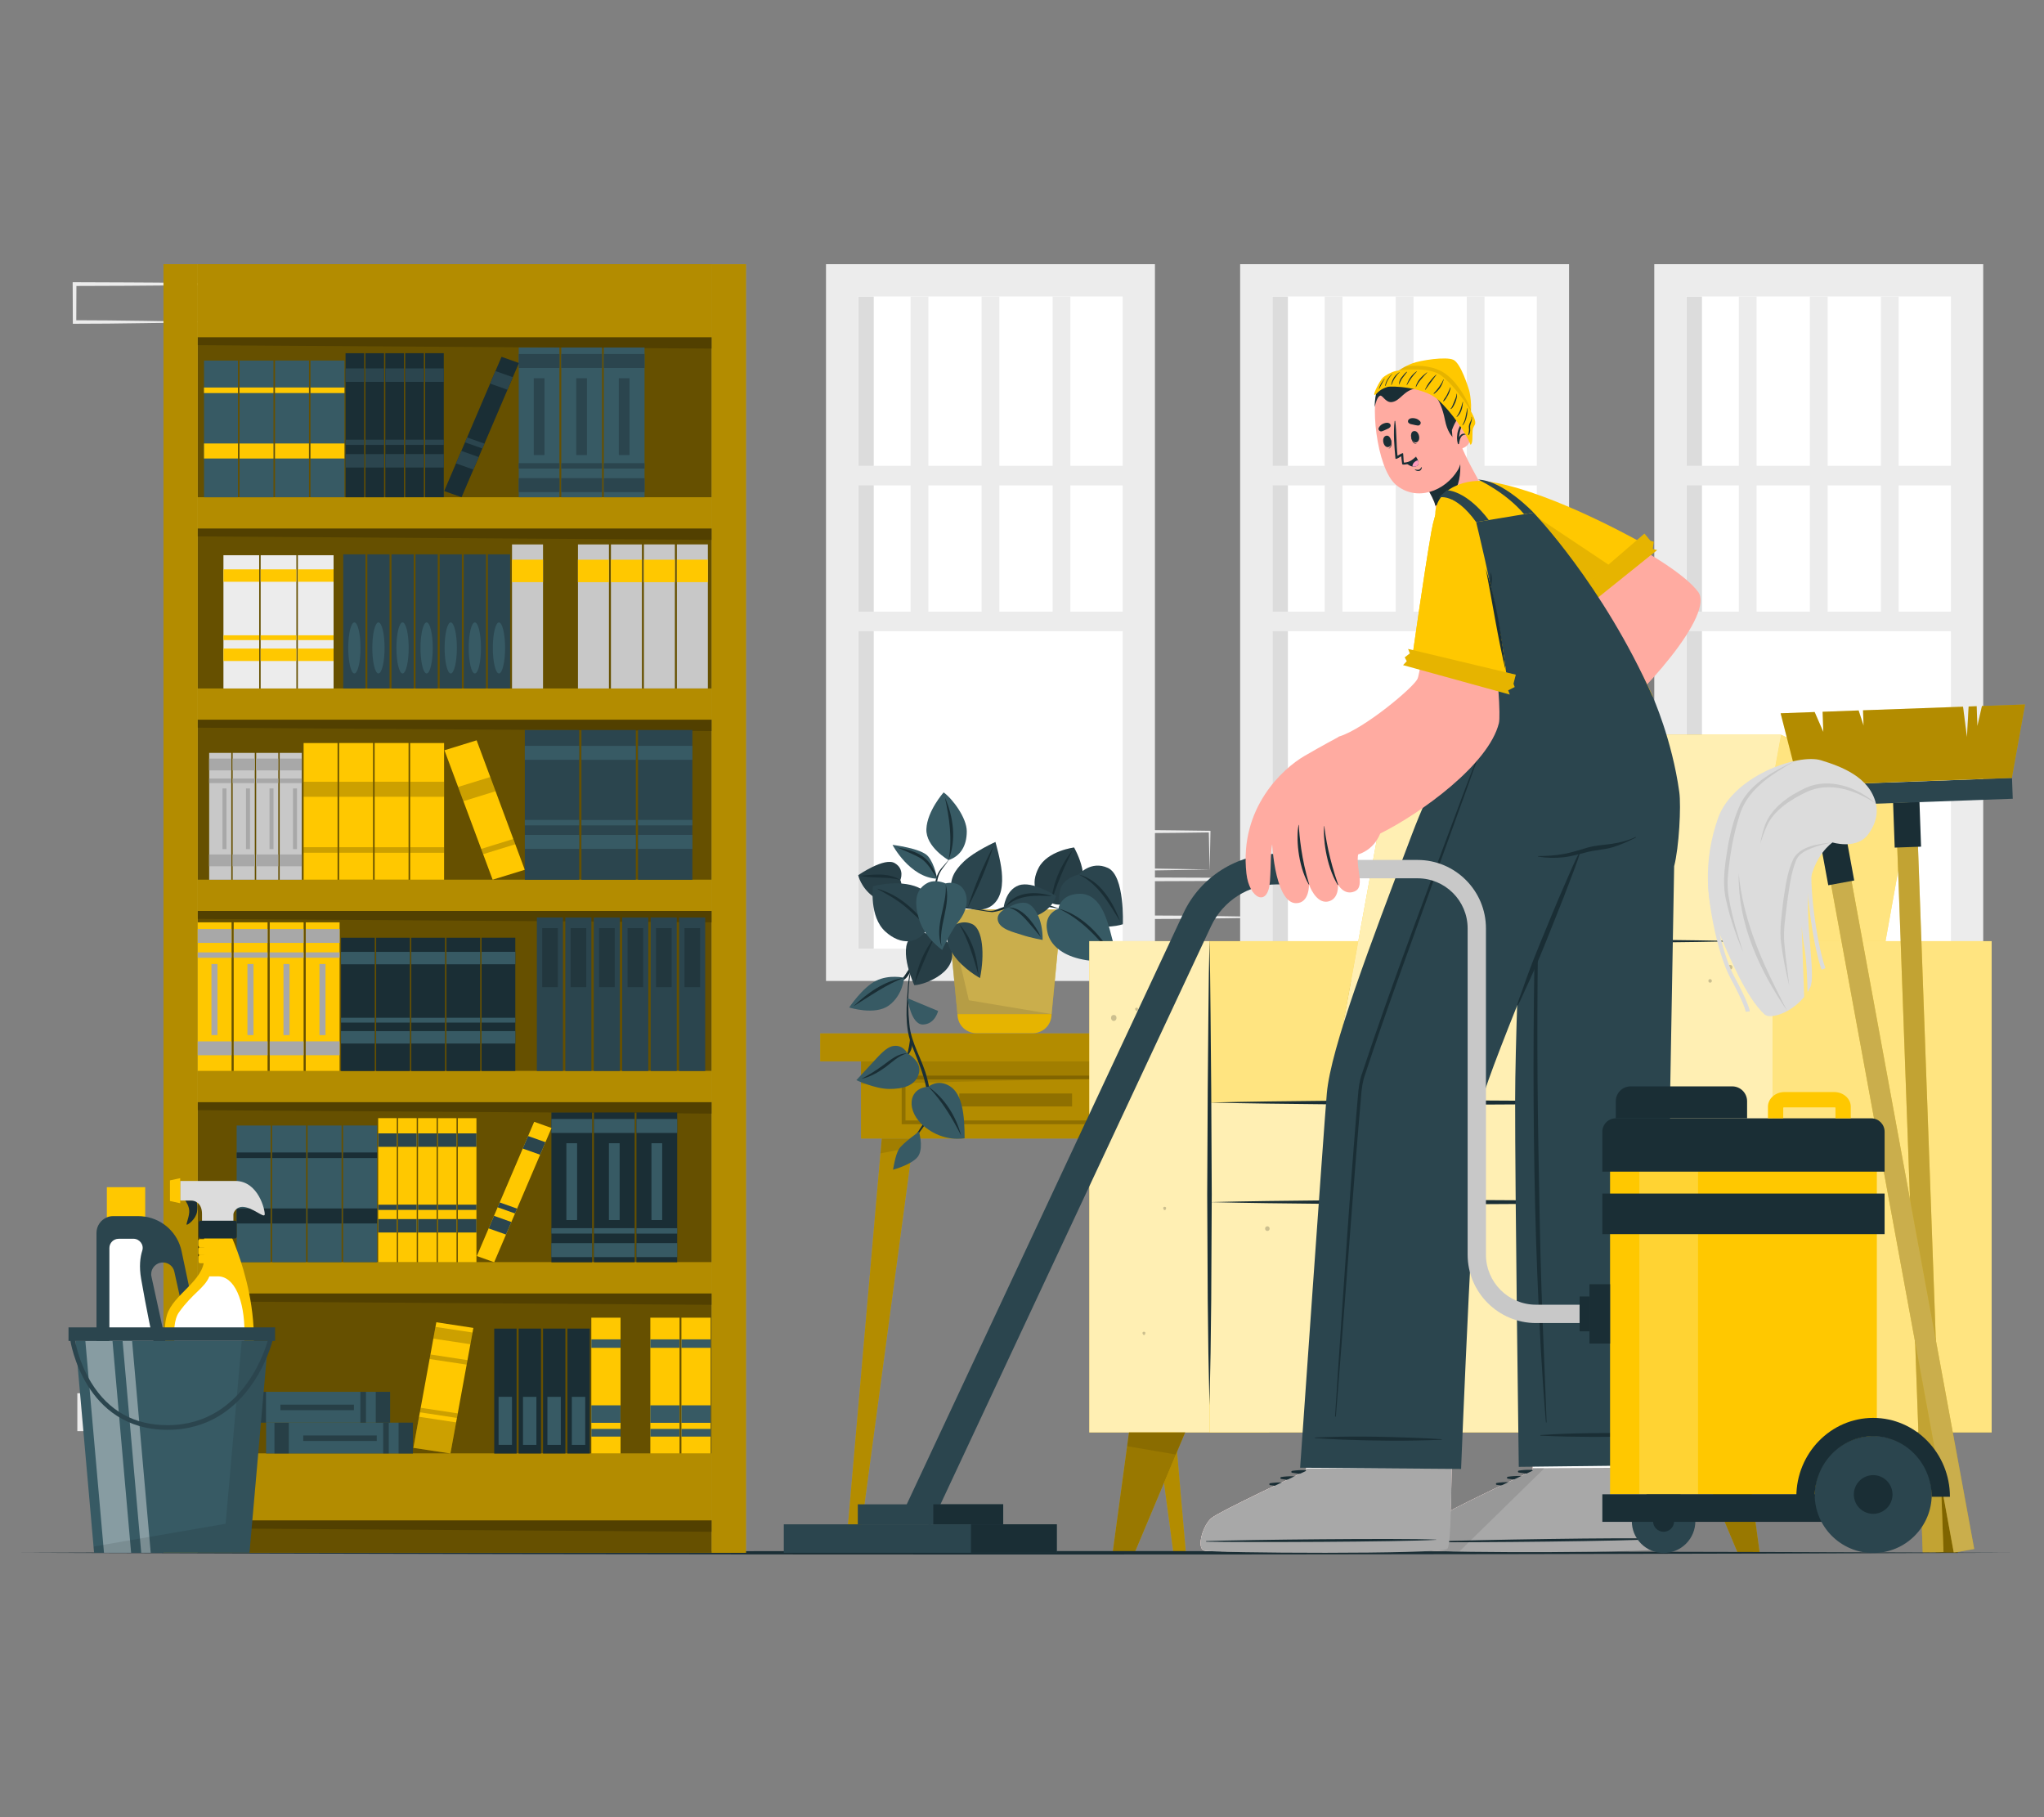 <?xml version="1.0" encoding="UTF-8"?>
<svg id="Layer_2" data-name="Layer 2" xmlns="http://www.w3.org/2000/svg" viewBox="0 0 540 480">
  <rect x="0" y="0" width="540" height="480" fill="#808080" stroke="none"/>
  <defs>
    <style>
      .cls-1, .cls-2 {
        opacity: .7;
      }

      .cls-3 {
        fill: #dcdcdc;
      }

      .cls-3, .cls-4, .cls-5, .cls-6, .cls-7, .cls-8, .cls-9, .cls-10, .cls-11, .cls-12, .cls-13, .cls-14, .cls-15, .cls-16, .cls-17, .cls-18, .cls-2, .cls-19, .cls-20, .cls-21 {
        stroke-width: 0px;
      }

      .cls-4 {
        fill: #c8c8c8;
      }

      .cls-22 {
        opacity: .5;
      }

      .cls-5 {
        fill: #375a64;
      }

      .cls-6 {
        fill: #ececec;
      }

      .cls-23 {
        stroke: #000;
        stroke-miterlimit: 10;
      }

      .cls-23, .cls-24, .cls-12, .cls-19 {
        opacity: .2;
      }

      .cls-23, .cls-10 {
        fill: none;
      }

      .cls-8 {
        fill: #2b454e;
      }

      .cls-9, .cls-21 {
        opacity: .3;
      }

      .cls-11 {
        fill: #ff9abd;
      }

      .cls-13 {
        fill: #1a2e35;
      }

      .cls-25 {
        opacity: .4;
      }

      .cls-14 {
        fill: #ffc800;
      }

      .cls-15, .cls-2, .cls-19, .cls-21 {
        fill: #fff;
      }

      .cls-16 {
        opacity: .6;
      }

      .cls-17 {
        fill: #ffaba1;
      }

      .cls-18 {
        fill: #a8a8a8;
      }

      .cls-20 {
        opacity: .1;
      }
    </style>
  </defs>
  <g id="Layer_2-2" data-name="Layer 2">
    <g>
      <g>
        <g>
          <path class="cls-6" d="M496.45,365.41c-10.9.16-26.01.48-36.78.46,0,0-.46,0-.46,0v-.46s-.04-10.01-.04-10.01c0,0,0-.5,0-.5,0,0,.5,0,.5,0,6.11.02,21.69.07,27.59.16,0,0,9.2.12,9.2.12h.22s0,.21,0,.21c0,0-.21,10.01-.21,10.01h0ZM496.45,365.41l-.21-10.01.21.21s-9.2.12-9.2.12c-5.84.09-21.55.15-27.59.16,0,0,.5-.5.5-.5l-.04,10.01-.46-.46c10.57,0,26.04.28,36.78.46h0Z"/>
          <path class="cls-6" d="M475.94,378.03c-10.9.16-26.01.48-36.78.46,0,0-.46,0-.46,0v-.46s-.04-10.01-.04-10.01v-.5s.5,0,.5,0c6.11.02,21.69.07,27.59.16,0,0,9.2.12,9.2.12,0,0,.22,0,.22,0,0,0,0,.21,0,.21,0,0-.21,10.01-.21,10.01h0ZM475.94,378.03s-.21-10.01-.21-10.01l.21.21-9.2.12c-5.84.09-21.55.15-27.59.16,0,0,.5-.5.5-.5l-.04,10.01s-.46-.46-.46-.46c10.57,0,26.04.28,36.78.46h0Z"/>
          <path class="cls-6" d="M77.73,365.41c-10.9.16-26.01.48-36.78.46,0,0-.46,0-.46,0v-.46s-.04-10.01-.04-10.01v-.5s.5,0,.5,0c6.11.02,21.69.07,27.59.16,0,0,9.2.12,9.2.12,0,0,.22,0,.22,0,0,0,0,.21,0,.21l-.21,10.01h0ZM77.73,365.41l-.21-10.01.21.21s-9.2.12-9.2.12c-5.84.09-21.55.15-27.59.16,0,0,.5-.5.5-.5l-.04,10.01-.46-.46c10.57,0,26.04.28,36.78.46h0Z"/>
          <rect class="cls-6" x="20.43" y="368.02" width="36.78" height="10.01"/>
          <rect class="cls-6" x="480.19" y="368.02" width="36.78" height="10.01"/>
          <path class="cls-6" d="M319.56,229.68c-10.9.16-26.01.48-36.78.46,0,0-.46,0-.46,0v-.46s-.04-10.01-.04-10.01v-.5s.5,0,.5,0c6.11.02,21.69.07,27.59.16,0,0,9.2.12,9.2.12h.22s0,.21,0,.21c0,0-.21,10.01-.21,10.01h0ZM319.56,229.68s-.21-10.01-.21-10.01l.21.21s-9.2.12-9.2.12c-5.84.09-21.55.15-27.59.16,0,0,.5-.5.5-.5l-.04,10.01-.46-.46c10.57,0,26.04.28,36.78.46h0Z"/>
          <rect class="cls-6" x="262.26" y="232.29" width="36.78" height="10.01"/>
          <path class="cls-6" d="M340.08,242.29c-10.9.16-26.01.48-36.78.46,0,0-.46,0-.46,0v-.46s-.04-10.01-.04-10.01v-.5s.5,0,.5,0c6.11.02,21.69.07,27.59.16,0,0,9.2.12,9.2.12h.22s0,.21,0,.21c0,0-.21,10.01-.21,10.01h0ZM340.08,242.29s-.21-10.01-.21-10.01l.21.21s-9.2.12-9.2.12c-5.84.09-21.55.15-27.59.16,0,0,.5-.5.5-.5l-.04,10.01-.46-.46c10.57,0,26.04.28,36.78.46h0Z"/>
          <rect class="cls-6" x="74.86" y="186.1" width="36.78" height="10.01"/>
          <path class="cls-6" d="M495.84,85.05c-10.9.16-26.01.48-36.78.46,0,0-.46,0-.46,0v-.46s-.04-10.01-.04-10.01v-.5s.5,0,.5,0c6.11.02,21.69.07,27.59.16,0,0,9.2.12,9.2.12h.22s0,.21,0,.21l-.21,10.01h0ZM495.84,85.05l-.21-10.01.21.21-9.2.12c-5.84.09-21.55.15-27.59.16,0,0,.5-.5.5-.5l-.04,10.01-.46-.46c10.57,0,26.04.28,36.78.46h0Z"/>
          <rect class="cls-6" x="479.58" y="87.66" width="36.78" height="10.01"/>
          <path class="cls-6" d="M56.48,85.06c-10.9.16-26.01.48-36.78.46,0,0-.46,0-.46,0v-.46s-.04-10.01-.04-10.01v-.5s.5,0,.5,0c6.11.02,21.69.07,27.59.16,0,0,9.2.12,9.2.12h.22s0,.21,0,.21l-.21,10.01h0ZM56.48,85.06l-.21-10.01.21.21s-9.2.12-9.2.12c-5.84.09-21.55.15-27.59.16,0,0,.5-.5.5-.5l-.04,10.01-.46-.46c10.57,0,26.04.28,36.78.46h0Z"/>
        </g>
        <g>
          <g>
            <rect class="cls-15" x="221.63" y="73.19" width="80.08" height="182.51"/>
            <rect class="cls-3" x="226.75" y="78.31" width="4.08" height="172.28"/>
            <path class="cls-6" d="M305.12,259.12h-86.9V69.78h86.9v189.34ZM226.75,250.59h69.85V78.31h-69.85v172.28Z"/>
            <g>
              <rect class="cls-6" x="221.63" y="161.57" width="80.08" height="5.17"/>
              <rect class="cls-6" x="221.63" y="123.04" width="80.08" height="5.17"/>
              <rect class="cls-6" x="238.04" y="118.36" width="84.78" height="4.69" transform="translate(159.73 401.13) rotate(-90)"/>
              <rect class="cls-6" x="219.28" y="118.36" width="84.78" height="4.69" transform="translate(140.97 382.37) rotate(-90)"/>
              <rect class="cls-6" x="200.52" y="118.36" width="84.78" height="4.69" transform="translate(122.21 363.61) rotate(-90)"/>
            </g>
          </g>
          <g>
            <rect class="cls-15" x="331.04" y="73.19" width="80.08" height="182.51"/>
            <rect class="cls-3" x="336.16" y="78.31" width="4.08" height="172.28"/>
            <path class="cls-6" d="M414.53,259.12h-86.9V69.78h86.9v189.34ZM336.16,250.59h69.85V78.31h-69.85v172.28Z"/>
            <g>
              <rect class="cls-6" x="331.04" y="161.57" width="80.08" height="5.17"/>
              <rect class="cls-6" x="331.04" y="123.04" width="80.08" height="5.17"/>
              <rect class="cls-6" x="347.45" y="118.36" width="84.78" height="4.69" transform="translate(269.14 510.54) rotate(-90)"/>
              <rect class="cls-6" x="328.69" y="118.36" width="84.78" height="4.69" transform="translate(250.38 491.78) rotate(-90)"/>
              <rect class="cls-6" x="309.92" y="118.36" width="84.78" height="4.69" transform="translate(231.62 473.02) rotate(-90)"/>
            </g>
          </g>
          <g>
            <rect class="cls-15" x="440.45" y="73.19" width="80.08" height="182.51"/>
            <rect class="cls-3" x="445.56" y="78.31" width="4.08" height="172.28"/>
            <path class="cls-6" d="M523.94,259.12h-86.9V69.78h86.9v189.34ZM445.56,250.59h69.85V78.31h-69.85v172.28Z"/>
            <g>
              <rect class="cls-6" x="440.45" y="161.57" width="80.08" height="5.17"/>
              <rect class="cls-6" x="440.45" y="123.04" width="80.08" height="5.17"/>
              <rect class="cls-6" x="456.86" y="118.36" width="84.78" height="4.69" transform="translate(378.55 619.95) rotate(-90)"/>
              <rect class="cls-6" x="438.1" y="118.36" width="84.78" height="4.69" transform="translate(359.79 601.19) rotate(-90)"/>
              <rect class="cls-6" x="419.33" y="118.36" width="84.78" height="4.69" transform="translate(341.02 582.43) rotate(-90)"/>
            </g>
          </g>
        </g>
        <g>
          <rect class="cls-14" x="216.69" y="272.97" width="103.29" height="7.39"/>
          <rect class="cls-9" x="216.69" y="272.97" width="103.29" height="7.39"/>
          <g>
            <rect class="cls-14" x="227.47" y="280.36" width="81.72" height="20.37"/>
            <rect class="cls-9" x="227.47" y="280.36" width="81.72" height="20.37"/>
            <rect class="cls-23" x="238.72" y="284.62" width="59.23" height="11.84"/>
            <rect class="cls-12" x="253.43" y="288.84" width="29.8" height="3.42"/>
            <polygon class="cls-20" points="309.2 284.38 227.47 286.35 227.47 280.36 309.2 280.36 309.2 284.38"/>
          </g>
          <g>
            <polygon class="cls-14" points="226.67 410.16 223.38 410.16 232.95 300.73 241.35 300.73 226.67 410.16"/>
            <polygon class="cls-9" points="226.67 410.16 223.38 410.16 232.95 300.73 241.35 300.73 226.67 410.16"/>
            <polygon class="cls-20" points="241.34 300.73 241.06 303.04 232.63 304.65 232.95 300.73 241.34 300.73"/>
          </g>
          <g>
            <polygon class="cls-14" points="310 410.16 313.29 410.16 303.72 300.73 295.32 300.73 310 410.16"/>
            <polygon class="cls-9" points="310 410.16 313.29 410.16 303.72 300.73 295.32 300.73 310 410.16"/>
            <polygon class="cls-20" points="295.32 300.73 295.61 303.04 304.03 304.65 303.72 300.73 295.32 300.73"/>
          </g>
        </g>
        <g>
          <g>
            <path class="cls-14" d="M250.3,240.23l2.73,28.47c.11.72.37,1.4.77,2,.39.59.92,1.1,1.54,1.48.78.47,1.67.73,2.58.73h14.94c.91,0,1.8-.25,2.57-.73.62-.38,1.15-.89,1.54-1.48.39-.6.66-1.28.77-2l2.73-28.47h-30.15Z"/>
            <polygon class="cls-9" points="250.3 240.23 252.92 267.87 277.83 267.87 280.45 240.23 250.3 240.23"/>
            <polygon class="cls-21" points="250.3 240.23 252.92 267.87 277.83 267.87 280.45 240.23 250.3 240.23"/>
            <path class="cls-20" d="M250.3,240.23l2.73,28.47c.11.72.37,1.4.77,2,.39.59.92,1.1,1.54,1.48.78.47,1.67.73,2.58.73h14.94c.91,0,1.8-.25,2.57-.73.62-.38,1.15-.89,1.54-1.48.39-.6.66-1.28.77-2l.11-.83-21.89-3.66-5.64-23.98Z"/>
          </g>
          <g>
            <g>
              <path class="cls-13" d="M250.62,227.21c-.9,1.42-2.2,2.61-2.7,4.24-1.03,3.06,0,6.32-.33,9.47-.47,3.67-2.25,6.96-4.1,10.08-.86,1.47-1.74,2.92-2.41,4.47-.68,1.54-.79,3.27-.96,4.95-.27,3.37-.23,6.79.13,10.15.45,5.16,3.56,9.42,4.73,14.44.89,3.31,1.28,6.89.23,10.26-.54,1.67-1.72,3-2.7,4.39-.96,1.39-1.87,2.83-2.73,4.3.82-2.22,2.46-4.55,3.81-6.64,1.4-2.13,1.65-4.67,1.49-7.17-.34-5.08-2.53-9.74-4.36-14.46-1.78-4.89-1.2-10.22-.85-15.29.18-1.7.33-3.43.98-5.02,2.05-4.65,5.08-8.87,5.98-13.93.15-.78.24-1.68.21-2.47-.15-3.31-.59-7.22,1.87-9.87.56-.65,1.15-1.26,1.66-1.93l.06.04h0Z"/>
              <path class="cls-13" d="M240.47,273.88c.96,1.54.52,3.92-.91,5.03.49-1.75.77-3.22.91-5.03h0Z"/>
              <path class="cls-13" d="M241.07,255.14c-.6,1.71-1.4,3.81-3.44,4.11.63-.67,1.21-1.24,1.68-2.01.47-.7.93-1.58,1.76-2.1h0Z"/>
              <path class="cls-13" d="M247.01,242.12c3.74-3.58,7.37-3.27,11.99-1.91,1.36.29,2.78.67,4.07.16,5.19-2.29,11.32-2.62,16.58-.4,0,0-.02.07-.02.07-4.09-.93-8.29-1.03-12.4-.32-1.74.28-3.36,1.07-5.13,1.21-3.75-.3-7.61-1.77-11.33-.58-1.3.4-2.51,1.12-3.72,1.83l-.05-.06h0Z"/>
            </g>
            <g>
              <path class="cls-8" d="M246.85,247.64s-3.54-2.86-6.29-.03c-3.28,3.39.98,12.61.98,12.61,2.93-.01,12.84-4.02,9.23-10.72-.89-1.65-3.92-1.86-3.92-1.86Z"/>
              <path class="cls-20" d="M246.85,247.64s-3.54-2.86-6.29-.03c-3.28,3.39.98,12.61.98,12.61,2.93-.01,12.84-4.02,9.23-10.72-.89-1.65-3.92-1.86-3.92-1.86Z"/>
              <path class="cls-13" d="M246.85,247.65c-1.81,3.93-3.5,8.02-5.17,12.01.66-4.34,2.42-8.57,5.17-12.01h0Z"/>
            </g>
            <g>
              <path class="cls-8" d="M237.86,232.46s1.25-2.88-1.49-4.47c-2.73-1.6-9.64,3.19-9.64,3.19,0,0,.66,3.22,3.99,5.68,2.71,2,5.64,1.23,6.86-.42,1.25-1.7.29-3.97.29-3.97Z"/>
              <path class="cls-20" d="M237.86,232.46s1.25-2.88-1.49-4.47c-2.73-1.6-9.64,3.19-9.64,3.19,0,0,.66,3.22,3.99,5.68,2.71,2,5.64,1.23,6.86-.42,1.25-1.7.29-3.97.29-3.97Z"/>
              <path class="cls-13" d="M237.86,232.46c-3.53-1.02-7.1-.33-10.62-1.13,3.54-.29,7.47-.91,10.62,1.13h0Z"/>
            </g>
            <g>
              <path class="cls-8" d="M277.7,238.47s2.92,1.72,6.44-1.3c3.52-3.02,1.98-8.97-.38-13.31,0,0-6.98.87-9.34,5.33-2.3,4.35-.89,8.1,3.28,9.28Z"/>
              <path class="cls-20" d="M277.7,238.47s2.92,1.72,6.44-1.3c3.52-3.02,1.98-8.97-.38-13.31,0,0-6.98.87-9.34,5.33-2.3,4.35-.89,8.1,3.28,9.28Z"/>
              <path class="cls-13" d="M277.7,238.47c.4-5.07,2.52-10.01,5.69-13.95-2.27,4.54-4.24,9.1-5.69,13.95h0Z"/>
            </g>
            <g>
              <path class="cls-8" d="M245.18,245.06s3.26-2.63.9-7.43c-2.36-4.79-9.92-4.92-15.45-3.53,0,0-1.04,8.03,3.25,11.95,4.19,3.82,8.78,3.33,11.3-.98Z"/>
              <path class="cls-13" d="M245.18,245.06c-1.84-1.74-4.39-4.25-6.32-5.82-2.21-1.79-4.73-3.17-7.24-4.53,5.68,1.52,10.3,5.56,13.56,10.35h0Z"/>
            </g>
            <g>
              <path class="cls-8" d="M255.67,239.71s3.58,1.54,6.34-.49c2.76-2.03,2.93-5.85,2.64-8.94-.28-3.09-1.67-7.88-1.67-7.88,0,0-5.52,2.48-8.29,5.12-2.68,2.56-3.78,4.71-3.37,8,.43,3.45,4.35,4.18,4.35,4.18Z"/>
              <path class="cls-13" d="M255.67,239.71c1.77-5.61,4.05-11.06,6.8-16.26-1.78,5.64-4.04,11.04-6.8,16.26h0Z"/>
            </g>
            <g>
              <path class="cls-8" d="M284.98,231.01s3.21-3.82,7.72-1.75c4.51,2.07,3.94,14.87,3.94,14.87,0,0-4.61,1.69-10.73-.45-5.46-1.91-6.78-4.73-5.77-8.74.78-3.08,4.84-3.94,4.84-3.94Z"/>
              <path class="cls-13" d="M295.92,243.36c-2.91-4.65-5.77-9.93-10.94-12.35,5.56,1.31,9.11,7.33,10.94,12.35h0Z"/>
            </g>
            <g>
              <path class="cls-5" d="M279.64,239.99s.47-3.79,5.5-3.9c5.03-.12,6.92,5.44,8.05,9.47,1.12,4.02,1.75,7.57,2.57,8.31,0,0-5.37.65-10.63-.62-4.68-1.13-7.56-3.67-8.33-6.68-.77-3.02-.03-5.29,2.84-6.57Z"/>
              <path class="cls-13" d="M279.64,239.99c5.57,1.52,10.02,5.84,13.14,10.55.42.7.83,1.4,1.22,2.12-3.95-5.04-8.47-9.92-14.36-12.67h0Z"/>
            </g>
            <g>
              <path class="cls-8" d="M265.13,239.91s.41-4.75,4.02-6.05c3.62-1.3,9.83,2.81,9.83,2.81,0,0-.73,3.53-5.4,5.31-4.67,1.79-8.45-2.07-8.45-2.07Z"/>
              <path class="cls-13" d="M277.94,236.71c-4.36-.25-9.18-.42-12.43,3.01,2.48-4.3,8.21-4.39,12.43-3.01h0Z"/>
            </g>
            <g>
              <path class="cls-5" d="M266.43,239.71s2.32-1.54,4.51-1.22c2.19.33,4.59,4.19,4.51,9.79,0,0-3.09-.53-5.49-1.34-2.1-.71-5.85-1.46-6.34-3.82-.49-2.36,2.8-3.41,2.8-3.41Z"/>
              <path class="cls-13" d="M266.43,239.71c3.51-.15,6.33,3.74,7.91,6.48.22.46.46.9.66,1.36-.67-.76-1.29-1.54-1.92-2.3-1.9-2.13-3.75-4.79-6.65-5.54h0Z"/>
            </g>
            <g>
              <path class="cls-5" d="M250.59,227.19c3.01-.98,4.83-3.62,4.82-7.6,0-3.58-3.81-8.65-6.12-10.28,0,0-4.35,4.92-4.55,9.67-.2,4.75,5.85,8.21,5.85,8.21Z"/>
              <path class="cls-13" d="M250.59,227.19c1.06-5.58.24-11.13-.98-16.61,2.27,5.18,3.1,11.24.98,16.61h0Z"/>
            </g>
            <g>
              <path class="cls-5" d="M247.58,232.11s-.61-3.82-2.4-5.93c-1.79-2.11-9.39-3.01-9.39-3.01,0,0,4.55,8.65,11.78,8.94Z"/>
              <path class="cls-13" d="M247.58,232.11c-1.24-1.88-2.39-4.07-4.25-5.33-1.67-1.04-4.47-2.1-6.31-2.93,5.61,1.01,8.82,2.51,10.55,8.26h0Z"/>
            </g>
            <g>
              <path class="cls-8" d="M251.54,244.8s2.32-2.01,5.24-.74c2.93,1.27,3.38,8.13,2.13,14.29,0,0-4.48-2.41-6.99-6.11-2.51-3.7-1.91-5.92-.38-7.44Z"/>
              <path class="cls-13" d="M253.4,244.1c3.33,3.55,4.83,8.57,5.07,13.35-1.29-4.54-2.67-9.27-5.07-13.35h0Z"/>
            </g>
            <g>
              <path class="cls-5" d="M238.85,258.29s-.3,4.54-3.99,7.28c-3.69,2.74-10.51.55-10.51.55,0,0,3.49-5.27,7.06-7.04,3.57-1.77,7.45-.8,7.45-.8Z"/>
              <path class="cls-13" d="M238.85,258.29c-4.26,1.45-9.56,5.17-13.41,7.54,3.72-3.52,8.22-6.8,13.41-7.54h0Z"/>
            </g>
            <path class="cls-5" d="M239.76,263.68l8.07,3.36s-.78,3.49-3.98,3.58c-3.2.1-4.1-6.94-4.1-6.94Z"/>
            <g>
              <path class="cls-5" d="M239.7,278.23s3.93,2.07,3.05,5.33c-.88,3.26-4.21,4.11-7.89,4.08-3.69-.03-8.62-2.32-8.62-2.32,0,0,2.01-2.19,4.05-4.39,2.04-2.19,3.8-4.32,5.7-4.63,2.59-.43,3.72,1.92,3.72,1.92Z"/>
              <path class="cls-13" d="M239.7,278.23c-2.32.59-3.95,2.3-5.81,3.68-1.91,1.36-4.01,2.59-6.33,3.06,2.09-1.04,4-2.32,5.88-3.68,1.82-1.34,3.83-3.09,6.26-3.05h0Z"/>
            </g>
            <g>
              <path class="cls-5" d="M245.27,287.07s2.47-2.22,5.73-.12c3.26,2.1,3.84,7.59,3.84,13.71,0,0-5.33,1.16-10.48-2.96-5.15-4.11-4.52-10.34.91-10.64Z"/>
              <path class="cls-13" d="M245.27,287.07c4.34,3,7.32,7.83,8.65,12.89-2.34-4.65-5.05-9.1-8.65-12.89h0Z"/>
            </g>
            <path class="cls-5" d="M242.77,298.93s1.18,3.74,0,6.14c-1.18,2.4-6.83,3.9-6.83,3.9,0,0,.57-3.88,1.54-5.44.98-1.56,5.28-4.59,5.28-4.59Z"/>
            <g>
              <path class="cls-5" d="M249.81,233.34s3.21-.87,4.79,1.65c1.58,2.52.65,5.93-1.34,8.37-1.99,2.44-4.35,7.56-4.35,7.56,0,0-4.56-3.13-6.05-7.92-1.79-5.73-.37-8.29,1.95-9.65,2.22-1.31,5,0,5,0Z"/>
              <path class="cls-13" d="M249.85,233.6c1.48,5.5-2,10.86-1.12,16.38-1.97-5.43,1.52-10.87,1.12-16.38h0Z"/>
            </g>
          </g>
        </g>
        <g>
          <g>
            <polygon class="cls-14" points="319.53 378.37 335.32 378.37 358.84 248.6 319.53 248.6 319.53 378.37"/>
            <g class="cls-22">
              <polygon class="cls-15" points="319.53 378.37 335.32 378.37 358.84 248.6 319.53 248.6 319.53 378.37"/>
            </g>
          </g>
          <g>
            <rect class="cls-14" x="287.79" y="248.6" width="31.75" height="129.77" transform="translate(607.32 626.97) rotate(180)"/>
            <rect class="cls-2" x="287.79" y="248.6" width="31.75" height="129.77" transform="translate(607.32 626.97) rotate(180)"/>
          </g>
          <g>
            <polygon class="cls-14" points="448.04 317.53 485.74 317.53 505.08 209.95 470.55 194.09 448.04 317.53"/>
            <g class="cls-22">
              <polygon class="cls-15" points="448.04 317.53 485.74 317.53 505.08 209.95 470.55 194.09 448.04 317.53"/>
            </g>
          </g>
          <g>
            <polygon class="cls-14" points="346.27 317.53 448.04 317.53 470.55 194.09 368.79 194.09 346.27 317.53"/>
            <g class="cls-1">
              <polygon class="cls-15" points="346.27 317.53 448.04 317.53 470.55 194.09 368.79 194.09 346.27 317.53"/>
            </g>
          </g>
          <g>
            <rect class="cls-14" x="468.39" y="248.6" width="57.78" height="129.77" transform="translate(994.56 626.97) rotate(180)"/>
            <g class="cls-22">
              <rect class="cls-15" x="468.39" y="248.6" width="57.78" height="129.77" transform="translate(994.56 626.97) rotate(180)"/>
            </g>
          </g>
          <g>
            <rect class="cls-14" x="436.64" y="248.6" width="31.75" height="129.77" transform="translate(905.03 626.97) rotate(180)"/>
            <g class="cls-1">
              <rect class="cls-15" x="436.64" y="248.6" width="31.75" height="129.77" transform="translate(905.03 626.97) rotate(180)"/>
            </g>
          </g>
          <g>
            <rect class="cls-14" x="319.53" y="291.23" width="117.11" height="87.14" transform="translate(756.17 669.6) rotate(180)"/>
            <g class="cls-1">
              <rect class="cls-15" x="319.53" y="291.23" width="117.11" height="87.14" transform="translate(756.17 669.6) rotate(180)"/>
            </g>
          </g>
          <g>
            <path class="cls-13" d="M460.61,248.6l-11.98-.21-11.98-.15h-.36s0,.36,0,.36l-.13,13.87-.05,25.09c-.04,9.25-.07,18.5-.01,27.75.03,9.25.04,18.5.16,27.75.08,9.25.21,18.5.4,27.75.2-9.25.32-18.5.4-27.75.12-9.25.13-18.5.16-27.75.05-9.25.02-18.5-.01-27.75l-.05-25.09-.13-13.87-.36.36,11.98-.15,11.98-.21Z"/>
            <path class="cls-13" d="M319.53,248.6c-.25,9.28-.36,29.78-.46,39.06l-.14,27.85.14,27.85.17,13.93.29,13.93.29-13.93.17-13.93.14-27.85-.14-27.85c-.1-9.28-.21-29.78-.46-39.06Z"/>
            <path class="cls-13" d="M319.53,317.53c10.27.25,20.54.36,30.81.46l30.81.14,24.67-.14,15.41-.17,15.41-.29-15.41-.29-15.41-.17-24.67-.14-30.81.14c-10.27.1-20.54.21-30.81.46Z"/>
            <path class="cls-13" d="M319.53,291.23c10.27.25,20.54.36,30.81.46l30.81.14,24.67-.14,15.41-.17,15.41-.29-15.41-.29-15.41-.17-24.67-.14-30.81.14c-10.27.1-20.54.21-30.81.46Z"/>
          </g>
          <g class="cls-24">
            <path class="cls-7" d="M457.09,254.87c.79,0,.8,1.23,0,1.23s-.8-1.23,0-1.23Z"/>
            <path class="cls-7" d="M456.04,322.28c.79,0,.8,1.23,0,1.23s-.8-1.23,0-1.23Z"/>
            <path class="cls-7" d="M494.61,215.49c.03-.06.06-.13.1-.19.1-.18.38-.18.48,0,.04.06.07.12.1.19.35.73-1.02.73-.67,0Z"/>
            <path class="cls-7" d="M482.25,323.83c.03-.06.06-.13.1-.19.1-.18.38-.18.48,0,.04.06.07.12.1.19.35.73-1.02.73-.67,0Z"/>
            <path class="cls-7" d="M451.79,258.63c.61,0,.61.94,0,.94s-.61-.94,0-.94Z"/>
            <path class="cls-7" d="M370.12,341.43c.79,0,.8,1.23,0,1.23s-.8-1.23,0-1.23Z"/>
            <path class="cls-7" d="M423.79,357.13c.61,0,.61.94,0,.94s-.61-.94,0-.94Z"/>
            <path class="cls-7" d="M491.41,298.4c.61,0,.61.94,0,.94s-.61-.94,0-.94Z"/>
            <path class="cls-7" d="M429.54,224.26c.23-.25.69-.25.92,0,.25.28.29.52.22.89-.12.68-1.24.68-1.37,0-.07-.36-.03-.61.22-.89Z"/>
            <path class="cls-7" d="M450.87,318.79c.23-.25.69-.25.92,0,.25.28.29.52.22.89-.12.68-1.25.68-1.37,0-.07-.36-.03-.61.22-.89Z"/>
            <path class="cls-7" d="M510.54,358.5c.23-.25.69-.25.92,0,.25.28.29.52.22.89-.12.68-1.25.68-1.37,0-.07-.36-.03-.61.22-.89Z"/>
            <path class="cls-7" d="M334.82,325.15c-.79,0-.8-1.23,0-1.23s.8,1.23,0,1.23Z"/>
            <path class="cls-7" d="M365.49,242.79c-.79,0-.8-1.23,0-1.23s.8,1.23,0,1.23Z"/>
            <path class="cls-7" d="M308.04,319.32c-.03.06-.06.13-.1.19-.1.18-.38.18-.48,0-.04-.06-.07-.12-.1-.19-.35-.73,1.02-.73.67,0Z"/>
            <path class="cls-7" d="M300.62,266.72c-.03.06-.06.13-.1.19-.1.18-.38.18-.48,0-.04-.06-.07-.12-.1-.19-.35-.73,1.02-.73.67,0Z"/>
            <path class="cls-7" d="M302.56,352.32c-.03.06-.06.13-.1.19-.1.18-.38.18-.48,0-.04-.06-.07-.12-.1-.19-.35-.73,1.02-.73.67,0Z"/>
            <path class="cls-7" d="M384.31,282.15c-.23.25-.69.25-.92,0-.25-.28-.29-.52-.22-.89.12-.68,1.25-.68,1.37,0,.07.36.03.61-.22.89Z"/>
            <path class="cls-7" d="M294.7,269.5c-.23.25-.69.25-.92,0-.25-.28-.29-.52-.22-.89.12-.68,1.24-.68,1.37,0,.07.36.03.61-.22.89Z"/>
          </g>
          <g>
            <g>
              <polygon class="cls-14" points="313.11 378.37 299.76 410.16 293.94 410.16 298.26 378.37 313.11 378.37"/>
              <g class="cls-25">
                <polygon class="cls-7" points="313.11 378.37 299.76 410.16 293.94 410.16 298.26 378.37 313.11 378.37"/>
              </g>
              <polygon class="cls-20" points="298.26 378.37 313.11 378.37 310.66 384.21 297.77 382 298.26 378.37"/>
            </g>
            <g>
              <polygon class="cls-14" points="445.72 378.37 459.07 410.16 464.89 410.16 460.58 378.37 445.72 378.37"/>
              <g class="cls-25">
                <polygon class="cls-7" points="445.72 378.37 459.07 410.16 464.89 410.16 460.58 378.37 445.72 378.37"/>
              </g>
              <polygon class="cls-20" points="460.57 378.37 445.72 378.37 448.17 384.21 461.07 382 460.57 378.37"/>
            </g>
          </g>
          <g>
            <g>
              <polygon class="cls-14" points="365.44 378.37 352.09 410.16 346.27 410.16 350.58 378.37 365.44 378.37"/>
              <g class="cls-22">
                <polygon class="cls-7" points="365.44 378.37 352.09 410.16 346.27 410.16 350.58 378.37 365.44 378.37"/>
              </g>
              <polygon class="cls-20" points="350.59 378.37 365.44 378.37 362.99 384.21 350.09 382 350.59 378.37"/>
            </g>
            <g>
              <polygon class="cls-14" points="498.05 378.37 511.4 410.16 517.22 410.16 512.91 378.37 498.05 378.37"/>
              <g class="cls-22">
                <polygon class="cls-7" points="498.05 378.37 511.4 410.16 517.22 410.16 512.91 378.37 498.05 378.37"/>
              </g>
              <polygon class="cls-20" points="512.9 378.37 498.05 378.37 500.5 384.21 513.39 382 512.9 378.37"/>
            </g>
          </g>
        </g>
        <g>
          <g>
            <rect class="cls-14" x="504.4" y="211.92" width="5.48" height="198.19" transform="translate(1025.17 603.54) rotate(177.93)"/>
            <rect class="cls-9" x="504.4" y="211.92" width="5.48" height="198.19" transform="translate(1025.17 603.54) rotate(177.93)"/>
            <rect class="cls-19" x="504.4" y="211.92" width="5.48" height="198.19" transform="translate(1025.17 603.54) rotate(177.93)"/>
            <rect class="cls-13" x="500.33" y="211.98" width="6.97" height="11.84" transform="translate(1015.15 417.5) rotate(177.94)"/>
            <g>
              <rect class="cls-8" x="500.77" y="181.12" width="5.48" height="56.24" transform="translate(694.46 -301.48) rotate(87.93)"/>
              <polygon class="cls-14" points="470.42 188.41 475.3 207.51 531.51 205.48 535 186.08 523.61 186.49 522.4 191.77 522.21 186.54 520.09 186.62 519.64 194.7 518.61 186.67 492.19 187.62 492.33 191.65 491.03 187.66 481.51 188.01 481.7 193.34 479.41 188.08 470.42 188.41"/>
              <polygon class="cls-9" points="470.42 188.41 475.3 207.51 531.51 205.48 535 186.08 523.61 186.49 522.4 191.77 522.21 186.54 520.09 186.62 519.64 194.7 518.61 186.67 492.19 187.62 492.33 191.65 491.03 187.66 481.51 188.01 481.7 193.34 479.41 188.08 470.42 188.41"/>
            </g>
          </g>
          <g>
            <rect class="cls-14" x="498.83" y="220" width="5.48" height="191.24" transform="translate(1051.93 535.39) rotate(169.59)"/>
            <rect class="cls-9" x="498.83" y="220" width="5.48" height="191.24" transform="translate(1051.93 535.39) rotate(169.59)"/>
            <rect class="cls-21" x="498.83" y="220" width="5.48" height="191.24" transform="translate(1051.93 535.39) rotate(169.59)"/>
            <rect class="cls-13" x="481.87" y="221.48" width="6.97" height="11.84" transform="translate(1003.82 363.34) rotate(169.59)"/>
            <g>
              <path class="cls-3" d="M453.86,245.74c3.15,7.26,7.4,17.71,12.33,22.23,1.44,1.32,6.97-.32,10.45-4.65l-.67-18.78c.1,1.37.3,3.2.69,5.47.63,3.79.82,9.14.88,12.03.27-.4.51-.81.71-1.25,1.54-3.16-1.46-17.28-.36-26.2,1.06-8.59,6.24-12.06,6.24-12.06,0,0,5.86,1.81,9.02-1.65,0,0,3.57-3.88,2.45-8.61-1.69-7.09-9.24-9.82-14.49-11.44-6.08-1.88-23.32,4.18-27.25,15.33-3.93,11.16-3.15,22.31,0,29.57Z"/>
              <path class="cls-3" d="M461.21,267.26l1.08-.12c0-.08-.25-2.06-4.12-9.21-3.78-6.98-6.36-22.02-5.78-27.13l-1.08-.12c-.59,5.24,2.05,20.64,5.9,27.77,3.7,6.84,3.99,8.74,4,8.81Z"/>
              <path class="cls-3" d="M481.25,256.13l1.01-.39c-1.84-4.82-4.27-19.77-3.61-27.18.68-7.56.3-9.47.28-9.55l-1.06.22s.35,1.93-.3,9.23c-.68,7.54,1.8,22.76,3.68,27.66Z"/>
              <path class="cls-4" d="M484.13,222.53c-3.59.38-8.32.84-10.32,4.28-1.68,3.51-2.09,7.33-2.69,11.1-.38,3.76-1.1,7.6-.55,11.37.5,3.76,1.25,7.46,2.14,11.13-.38-3.34-1.06-7.93-1.31-11.22-.34-3.74.38-7.44.79-11.14.53-3.64.96-7.48,2.35-10.87.72-1.72,2.52-2.51,4.16-3.18,1.73-.7,3.57-1.13,5.42-1.48h0Z"/>
              <path class="cls-4" d="M474.17,201.01c-5.35,2.59-11.43,5.68-14.31,11.24-1.6,3.35-2.53,6.97-3.26,10.59-.76,4.83-1.73,9.85-.64,14.7,1.02,4.82,2.65,9.45,4.55,13.95-1.47-4.63-2.91-9.31-3.73-14.1-.44-2.4-.47-4.73-.18-7.16.52-4.8,1.33-9.62,2.79-14.22,1.87-7.35,8.61-11.43,14.77-14.99h0Z"/>
              <path class="cls-4" d="M459.35,230.74c-.29,13.18,5.51,25.65,12.84,36.31-.76-1.44-1.52-2.87-2.23-4.33-5.14-10.06-9.56-20.62-10.61-31.98h0Z"/>
              <path class="cls-4" d="M495.6,212.28c-4.89-4.35-12.31-6.99-18.58-4.16-4.42,2.08-9.07,5.23-10.79,9.99-.5,1.57-.97,3.16-1.19,4.79.46-1.58,1.02-3.11,1.68-4.6,1.91-4.36,6.57-7.22,10.71-9.18,6.06-2.72,12.91-.36,18.16,3.16h0Z"/>
            </g>
          </g>
        </g>
        <path class="cls-13" d="M5,410.16c168.71-.61,357.96-.62,526.67,0-168.71.62-357.96.61-526.67,0h0Z"/>
        <g>
          <g>
            <rect class="cls-14" x="52.23" y="69.78" width="135.82" height="340.38" transform="translate(240.28 479.94) rotate(180)"/>
            <rect class="cls-16" x="52.23" y="69.78" width="135.82" height="340.38" transform="translate(240.28 479.94) rotate(180)"/>
          </g>
          <g>
            <g>
              <rect class="cls-14" x="22.37" y="235.45" width="340.38" height="9.04" transform="translate(-47.41 432.54) rotate(-90)"/>
              <rect class="cls-9" x="22.37" y="235.45" width="340.38" height="9.04" transform="translate(-47.41 432.54) rotate(-90)"/>
            </g>
            <g>
              <rect class="cls-14" x="-122.48" y="235.45" width="340.38" height="9.04" transform="translate(-192.26 287.68) rotate(-90)"/>
              <rect class="cls-9" x="-122.48" y="235.45" width="340.38" height="9.04" transform="translate(-192.26 287.68) rotate(-90)"/>
            </g>
            <g>
              <g>
                <rect class="cls-14" x="52.23" y="131.35" width="135.82" height="8.24" transform="translate(240.28 270.94) rotate(180)"/>
                <rect class="cls-9" x="52.23" y="131.35" width="135.82" height="8.24" transform="translate(240.28 270.94) rotate(180)"/>
              </g>
              <polygon class="cls-12" points="52.23 141.69 188.05 142.6 188.05 139.59 52.23 139.59 52.23 141.69"/>
            </g>
            <g>
              <g>
                <rect class="cls-14" x="52.23" y="181.87" width="135.82" height="8.24" transform="translate(240.28 371.97) rotate(180)"/>
                <rect class="cls-9" x="52.23" y="181.87" width="135.82" height="8.24" transform="translate(240.28 371.97) rotate(180)"/>
              </g>
              <polygon class="cls-12" points="52.23 192.21 188.05 193.11 188.05 190.1 52.23 190.1 52.23 192.21"/>
            </g>
            <g>
              <g>
                <rect class="cls-14" x="52.23" y="232.38" width="135.82" height="8.24" transform="translate(240.28 473) rotate(180)"/>
                <rect class="cls-9" x="52.23" y="232.38" width="135.82" height="8.24" transform="translate(240.28 473) rotate(180)"/>
              </g>
              <polygon class="cls-12" points="52.23 242.72 188.05 243.63 188.05 240.62 52.23 240.62 52.23 242.72"/>
            </g>
            <g>
              <g>
                <rect class="cls-14" x="52.23" y="383.93" width="135.82" height="17.66" transform="translate(240.28 785.52) rotate(180)"/>
                <rect class="cls-9" x="52.23" y="383.93" width="135.82" height="17.66" transform="translate(240.28 785.52) rotate(180)"/>
              </g>
              <polygon class="cls-12" points="52.23 403.7 188.05 404.61 188.05 401.59 52.23 401.59 52.23 403.7"/>
            </g>
            <g>
              <rect class="cls-14" x="52.23" y="69.78" width="135.82" height="19.29" transform="translate(240.28 158.85) rotate(180)"/>
              <rect class="cls-9" x="52.23" y="69.78" width="135.82" height="19.29" transform="translate(240.28 158.85) rotate(180)"/>
            </g>
            <polygon class="cls-12" points="52.23 91.17 188.05 92.08 188.05 89.07 52.23 89.07 52.23 91.17"/>
            <g>
              <g>
                <rect class="cls-14" x="52.23" y="282.9" width="135.82" height="8.24" transform="translate(240.28 574.03) rotate(180)"/>
                <rect class="cls-9" x="52.23" y="282.9" width="135.82" height="8.24" transform="translate(240.28 574.03) rotate(180)"/>
              </g>
              <polygon class="cls-12" points="52.23 293.24 188.05 294.15 188.05 291.13 52.23 291.13 52.23 293.24"/>
            </g>
            <g>
              <g>
                <rect class="cls-14" x="52.23" y="333.41" width="135.82" height="8.24" transform="translate(240.28 675.06) rotate(180)"/>
                <rect class="cls-9" x="52.23" y="333.41" width="135.82" height="8.24" transform="translate(240.28 675.06) rotate(180)"/>
              </g>
              <polygon class="cls-12" points="52.23 343.75 188.05 344.66 188.05 341.65 52.23 341.65 52.23 343.75"/>
            </g>
          </g>
          <g>
            <g>
              <rect class="cls-5" x="68.46" y="108.8" width="36.11" height="8.97" transform="translate(199.8 26.77) rotate(90)"/>
              <rect class="cls-14" x="84.53" y="114.64" width="3.97" height="8.97" transform="translate(205.64 32.61) rotate(90)"/>
              <rect class="cls-14" x="85.78" y="98.61" width="1.47" height="8.97" transform="translate(189.61 16.58) rotate(90)"/>
            </g>
            <g>
              <rect class="cls-5" x="59.08" y="108.8" width="36.11" height="8.97" transform="translate(190.43 36.15) rotate(90)"/>
              <rect class="cls-14" x="75.15" y="114.64" width="3.97" height="8.97" transform="translate(196.26 41.99) rotate(90)"/>
              <rect class="cls-14" x="76.4" y="98.61" width="1.47" height="8.97" transform="translate(180.23 25.95) rotate(90)"/>
            </g>
            <g>
              <rect class="cls-5" x="49.71" y="108.8" width="36.11" height="8.97" transform="translate(181.05 45.53) rotate(90)"/>
              <rect class="cls-14" x="65.78" y="114.64" width="3.97" height="8.97" transform="translate(186.89 51.37) rotate(90)"/>
              <rect class="cls-14" x="67.02" y="98.61" width="1.47" height="8.97" transform="translate(170.85 35.33) rotate(90)"/>
            </g>
            <g>
              <rect class="cls-5" x="40.33" y="108.8" width="36.11" height="8.97" transform="translate(171.67 54.91) rotate(90)"/>
              <rect class="cls-14" x="56.4" y="114.64" width="3.97" height="8.97" transform="translate(177.51 60.74) rotate(90)"/>
              <rect class="cls-14" x="57.65" y="98.61" width="1.47" height="8.97" transform="translate(161.47 44.71) rotate(90)"/>
            </g>
            <g>
              <rect class="cls-5" x="145.12" y="106.19" width="39.56" height="10.76" transform="translate(276.47 -53.33) rotate(90)"/>
              <rect class="cls-8" x="163.05" y="89.97" width="3.69" height="10.76" transform="translate(69.54 260.25) rotate(-90)"/>
              <rect class="cls-8" x="163.05" y="122.77" width="3.69" height="10.76" transform="translate(36.75 293.05) rotate(-90)"/>
              <rect class="cls-8" x="164.18" y="117.68" width="1.43" height="10.76" transform="translate(41.83 287.96) rotate(-90)"/>
              <rect class="cls-8" x="163.48" y="99.92" width="2.83" height="20.29" transform="translate(329.79 220.12) rotate(180)"/>
            </g>
            <g>
              <rect class="cls-5" x="133.88" y="106.19" width="39.56" height="10.76" transform="translate(265.23 -42.09) rotate(90)"/>
              <rect class="cls-8" x="151.82" y="89.97" width="3.69" height="10.76" transform="translate(58.31 249.01) rotate(-90)"/>
              <rect class="cls-8" x="151.82" y="122.77" width="3.69" height="10.76" transform="translate(25.51 281.81) rotate(-90)"/>
              <rect class="cls-8" x="152.95" y="117.68" width="1.43" height="10.76" transform="translate(30.6 276.73) rotate(-90)"/>
              <rect class="cls-8" x="152.25" y="99.92" width="2.83" height="20.29" transform="translate(307.32 220.12) rotate(180)"/>
            </g>
            <g>
              <rect class="cls-5" x="122.64" y="106.19" width="39.56" height="10.76" transform="translate(253.99 -30.85) rotate(90)"/>
              <rect class="cls-8" x="140.58" y="89.97" width="3.69" height="10.76" transform="translate(47.07 237.78) rotate(-90)"/>
              <rect class="cls-8" x="140.58" y="122.77" width="3.69" height="10.76" transform="translate(14.27 270.57) rotate(-90)"/>
              <rect class="cls-8" x="141.71" y="117.68" width="1.43" height="10.76" transform="translate(19.36 265.49) rotate(-90)"/>
              <rect class="cls-8" x="141.01" y="99.92" width="2.83" height="20.29" transform="translate(284.85 220.12) rotate(180)"/>
            </g>
            <g>
              <polygon class="cls-13" points="132.5 94.25 117.35 129.71 121.94 131.34 137.09 95.88 132.5 94.25"/>
              <polygon class="cls-8" points="130.89 98.01 129.48 101.32 134.07 102.95 135.48 99.64 130.89 98.01"/>
              <polygon class="cls-8" points="121.89 119.1 120.47 122.4 125.06 124.03 126.47 120.73 121.89 119.1"/>
              <polygon class="cls-8" points="123.4 115.55 122.85 116.84 127.44 118.46 127.99 117.18 123.4 115.55"/>
            </g>
            <g>
              <rect class="cls-13" x="95.76" y="109.85" width="38.05" height="4.92" transform="translate(2.47 227.1) rotate(-90)"/>
              <rect class="cls-8" x="113.01" y="96.63" width="3.55" height="4.92" transform="translate(15.69 213.88) rotate(-90)"/>
              <rect class="cls-8" x="113.01" y="119.26" width="3.55" height="4.92" transform="translate(-6.94 236.51) rotate(-90)"/>
              <rect class="cls-8" x="114.1" y="114.37" width="1.38" height="4.92" transform="translate(-2.05 231.62) rotate(-90)"/>
            </g>
            <g>
              <rect class="cls-13" x="90.5" y="109.85" width="38.05" height="4.92" transform="translate(-2.79 221.84) rotate(-90)"/>
              <rect class="cls-8" x="107.76" y="96.63" width="3.55" height="4.92" transform="translate(10.43 208.63) rotate(-90)"/>
              <rect class="cls-8" x="107.76" y="119.26" width="3.55" height="4.92" transform="translate(-12.2 231.25) rotate(-90)"/>
              <rect class="cls-8" x="108.84" y="114.37" width="1.38" height="4.92" transform="translate(-7.31 226.36) rotate(-90)"/>
            </g>
            <g>
              <rect class="cls-13" x="85.24" y="109.85" width="38.05" height="4.92" transform="translate(-8.05 216.59) rotate(-90)"/>
              <rect class="cls-8" x="102.5" y="96.63" width="3.55" height="4.92" transform="translate(5.17 203.37) rotate(-90)"/>
              <rect class="cls-8" x="102.5" y="119.26" width="3.55" height="4.92" transform="translate(-17.46 225.99) rotate(-90)"/>
              <rect class="cls-8" x="103.58" y="114.37" width="1.38" height="4.92" transform="translate(-12.57 221.1) rotate(-90)"/>
            </g>
            <g>
              <rect class="cls-13" x="79.98" y="109.85" width="38.05" height="4.92" transform="translate(-13.31 211.33) rotate(-90)"/>
              <rect class="cls-8" x="97.24" y="96.63" width="3.55" height="4.92" transform="translate(-.09 198.11) rotate(-90)"/>
              <rect class="cls-8" x="97.24" y="119.26" width="3.55" height="4.92" transform="translate(-22.72 220.74) rotate(-90)"/>
              <rect class="cls-8" x="98.32" y="114.37" width="1.38" height="4.92" transform="translate(-17.82 215.85) rotate(-90)"/>
            </g>
            <g>
              <rect class="cls-13" x="74.72" y="109.85" width="38.05" height="4.92" transform="translate(-18.56 206.07) rotate(-90)"/>
              <rect class="cls-8" x="91.98" y="96.63" width="3.55" height="4.92" transform="translate(-5.35 192.85) rotate(-90)"/>
              <rect class="cls-8" x="91.98" y="119.26" width="3.55" height="4.92" transform="translate(-27.97 215.48) rotate(-90)"/>
              <rect class="cls-8" x="93.06" y="114.37" width="1.38" height="4.92" transform="translate(-23.08 210.59) rotate(-90)"/>
            </g>
          </g>
          <g>
            <g>
              <rect class="cls-5" x="77.08" y="310.87" width="36.11" height="8.97" transform="translate(410.49 220.21) rotate(90)"/>
              <rect class="cls-13" x="93.15" y="316.71" width="3.97" height="8.97" transform="translate(416.33 226.05) rotate(90)"/>
              <rect class="cls-13" x="94.4" y="300.67" width="1.47" height="8.97" transform="translate(400.29 210.02) rotate(90)"/>
            </g>
            <g>
              <rect class="cls-5" x="67.71" y="310.87" width="36.11" height="8.97" transform="translate(401.11 229.59) rotate(90)"/>
              <rect class="cls-13" x="83.78" y="316.71" width="3.97" height="8.97" transform="translate(406.95 235.43) rotate(90)"/>
              <rect class="cls-13" x="85.02" y="300.67" width="1.47" height="8.97" transform="translate(390.92 219.4) rotate(90)"/>
            </g>
            <g>
              <rect class="cls-5" x="58.33" y="310.87" width="36.11" height="8.97" transform="translate(391.73 238.97) rotate(90)"/>
              <rect class="cls-13" x="74.4" y="316.71" width="3.97" height="8.97" transform="translate(397.57 244.81) rotate(90)"/>
              <rect class="cls-13" x="75.65" y="300.67" width="1.47" height="8.97" transform="translate(381.54 228.77) rotate(90)"/>
            </g>
            <g>
              <rect class="cls-5" x="48.95" y="310.87" width="36.11" height="8.97" transform="translate(382.36 248.35) rotate(90)"/>
              <rect class="cls-13" x="65.02" y="316.71" width="3.97" height="8.97" transform="translate(388.19 254.19) rotate(90)"/>
              <rect class="cls-13" x="66.27" y="300.67" width="1.47" height="8.97" transform="translate(372.16 238.15) rotate(90)"/>
            </g>
            <g>
              <rect class="cls-13" x="153.74" y="308.25" width="39.56" height="10.76" transform="translate(487.15 140.11) rotate(90)"/>
              <rect class="cls-5" x="171.68" y="292.04" width="3.69" height="10.76" transform="translate(-123.9 470.94) rotate(-90)"/>
              <rect class="cls-5" x="171.68" y="324.83" width="3.69" height="10.76" transform="translate(-156.69 503.73) rotate(-90)"/>
              <rect class="cls-5" x="172.8" y="319.75" width="1.43" height="10.76" transform="translate(-151.61 498.65) rotate(-90)"/>
              <rect class="cls-5" x="172.1" y="301.98" width="2.83" height="20.29" transform="translate(347.04 624.25) rotate(180)"/>
            </g>
            <g>
              <rect class="cls-13" x="142.5" y="308.25" width="39.56" height="10.76" transform="translate(475.92 151.35) rotate(90)"/>
              <rect class="cls-5" x="160.44" y="292.04" width="3.69" height="10.76" transform="translate(-135.13 459.7) rotate(-90)"/>
              <rect class="cls-5" x="160.44" y="324.83" width="3.69" height="10.76" transform="translate(-167.93 492.5) rotate(-90)"/>
              <rect class="cls-5" x="161.57" y="319.75" width="1.43" height="10.76" transform="translate(-162.85 487.41) rotate(-90)"/>
              <rect class="cls-5" x="160.87" y="301.98" width="2.83" height="20.29" transform="translate(324.57 624.25) rotate(180)"/>
            </g>
            <g>
              <rect class="cls-13" x="131.27" y="308.25" width="39.56" height="10.76" transform="translate(464.68 162.59) rotate(90)"/>
              <rect class="cls-5" x="149.2" y="292.04" width="3.69" height="10.76" transform="translate(-146.37 448.46) rotate(-90)"/>
              <rect class="cls-5" x="149.2" y="324.83" width="3.69" height="10.76" transform="translate(-179.17 481.26) rotate(-90)"/>
              <rect class="cls-5" x="150.33" y="319.75" width="1.43" height="10.76" transform="translate(-174.08 476.17) rotate(-90)"/>
              <rect class="cls-5" x="149.63" y="301.98" width="2.83" height="20.29" transform="translate(302.09 624.25) rotate(180)"/>
            </g>
            <g>
              <polygon class="cls-14" points="141.12 296.32 125.97 331.78 130.56 333.41 145.71 297.95 141.12 296.32"/>
              <polygon class="cls-8" points="139.52 300.08 138.1 303.38 142.69 305.01 144.11 301.71 139.52 300.08"/>
              <polygon class="cls-8" points="130.51 321.16 129.1 324.47 133.68 326.1 135.1 322.79 130.51 321.16"/>
              <polygon class="cls-8" points="132.02 317.62 131.47 318.9 136.06 320.53 136.61 319.25 132.02 317.62"/>
            </g>
            <g>
              <rect class="cls-14" x="104.38" y="311.92" width="38.05" height="4.92" transform="translate(-190.97 437.79) rotate(-90)"/>
              <rect class="cls-8" x="121.64" y="298.7" width="3.55" height="4.92" transform="translate(-177.75 424.57) rotate(-90)"/>
              <rect class="cls-8" x="121.64" y="321.33" width="3.55" height="4.92" transform="translate(-200.38 447.2) rotate(-90)"/>
              <rect class="cls-8" x="122.72" y="316.44" width="1.38" height="4.92" transform="translate(-195.49 442.31) rotate(-90)"/>
            </g>
            <g>
              <rect class="cls-14" x="99.12" y="311.92" width="38.05" height="4.92" transform="translate(-196.23 432.53) rotate(-90)"/>
              <rect class="cls-8" x="116.38" y="298.7" width="3.55" height="4.92" transform="translate(-183.01 419.31) rotate(-90)"/>
              <rect class="cls-8" x="116.38" y="321.33" width="3.55" height="4.92" transform="translate(-205.64 441.94) rotate(-90)"/>
              <rect class="cls-8" x="117.46" y="316.44" width="1.38" height="4.92" transform="translate(-200.75 437.05) rotate(-90)"/>
            </g>
            <g>
              <rect class="cls-14" x="93.87" y="311.92" width="38.05" height="4.92" transform="translate(-201.49 427.27) rotate(-90)"/>
              <rect class="cls-8" x="111.12" y="298.7" width="3.55" height="4.92" transform="translate(-188.27 414.05) rotate(-90)"/>
              <rect class="cls-8" x="111.12" y="321.33" width="3.55" height="4.92" transform="translate(-210.9 436.68) rotate(-90)"/>
              <rect class="cls-8" x="112.2" y="316.44" width="1.38" height="4.92" transform="translate(-206.01 431.79) rotate(-90)"/>
            </g>
            <g>
              <rect class="cls-14" x="88.61" y="311.92" width="38.05" height="4.92" transform="translate(-206.75 422.01) rotate(-90)"/>
              <rect class="cls-8" x="105.86" y="298.7" width="3.55" height="4.92" transform="translate(-193.53 408.79) rotate(-90)"/>
              <rect class="cls-8" x="105.86" y="321.33" width="3.55" height="4.92" transform="translate(-216.16 431.42) rotate(-90)"/>
              <rect class="cls-8" x="106.95" y="316.44" width="1.38" height="4.92" transform="translate(-211.27 426.53) rotate(-90)"/>
            </g>
            <g>
              <rect class="cls-14" x="83.35" y="311.92" width="38.05" height="4.92" transform="translate(-212.01 416.75) rotate(-90)"/>
              <rect class="cls-8" x="100.6" y="298.7" width="3.55" height="4.92" transform="translate(-198.79 403.53) rotate(-90)"/>
              <rect class="cls-8" x="100.6" y="321.33" width="3.55" height="4.92" transform="translate(-221.42 426.16) rotate(-90)"/>
              <rect class="cls-8" x="101.69" y="316.44" width="1.38" height="4.92" transform="translate(-216.52 421.29) rotate(-90)"/>
            </g>
          </g>
          <g>
            <g>
              <rect class="cls-14" x="66.64" y="209.84" width="36.11" height="8.97" transform="translate(-129.63 299.02) rotate(-90)"/>
              <rect class="cls-12" x="82.71" y="204" width="3.97" height="8.97" transform="translate(-123.79 293.18) rotate(-90)"/>
              <rect class="cls-12" x="83.96" y="220.03" width="1.47" height="8.97" transform="translate(-139.82 309.21) rotate(-90)"/>
            </g>
            <g>
              <rect class="cls-14" x="76.02" y="209.84" width="36.11" height="8.97" transform="translate(-120.25 308.39) rotate(-90)"/>
              <rect class="cls-12" x="92.09" y="204" width="3.97" height="8.97" transform="translate(-114.41 302.56) rotate(-90)"/>
              <rect class="cls-12" x="93.34" y="220.03" width="1.47" height="8.97" transform="translate(-130.44 318.59) rotate(-90)"/>
            </g>
            <g>
              <rect class="cls-14" x="85.4" y="209.84" width="36.11" height="8.97" transform="translate(-110.87 317.77) rotate(-90)"/>
              <rect class="cls-12" x="101.47" y="204" width="3.97" height="8.97" transform="translate(-105.03 311.93) rotate(-90)"/>
              <rect class="cls-12" x="102.71" y="220.03" width="1.47" height="8.97" transform="translate(-121.07 327.97) rotate(-90)"/>
            </g>
            <g>
              <rect class="cls-14" x="94.77" y="209.84" width="36.11" height="8.97" transform="translate(-101.49 327.15) rotate(-90)"/>
              <rect class="cls-12" x="110.84" y="204" width="3.97" height="8.97" transform="translate(-95.65 321.31) rotate(-90)"/>
              <rect class="cls-12" x="112.09" y="220.03" width="1.47" height="8.97" transform="translate(-111.69 337.35) rotate(-90)"/>
            </g>
            <g>
              <polygon class="cls-14" points="125.92 195.55 138.64 229.75 130.15 232.37 117.42 198.18 125.92 195.55"/>
              <polygon class="cls-12" points="129.52 205.25 130.92 209 122.43 211.63 121.03 207.87 129.52 205.25"/>
              <polygon class="cls-12" points="135.61 221.61 136.13 223.01 127.64 225.63 127.12 224.24 135.61 221.61"/>
            </g>
            <g>
              <rect class="cls-4" x="41.42" y="212.7" width="33.51" height="5.84" transform="translate(273.8 157.45) rotate(90)"/>
              <rect class="cls-18" x="56.61" y="224.35" width="3.12" height="5.84" transform="translate(285.44 169.09) rotate(90)"/>
              <rect class="cls-18" x="56.61" y="199.02" width="3.12" height="5.84" transform="translate(260.11 143.76) rotate(90)"/>
              <rect class="cls-18" x="57.57" y="203.32" width="1.21" height="5.84" transform="translate(264.42 148.07) rotate(90)"/>
              <rect class="cls-18" x="58.79" y="208.26" width="1.05" height="16.03" transform="translate(118.62 432.55) rotate(180)"/>
            </g>
            <g>
              <rect class="cls-4" x="47.63" y="212.7" width="33.51" height="5.84" transform="translate(280.01 151.24) rotate(90)"/>
              <rect class="cls-18" x="62.82" y="224.35" width="3.12" height="5.84" transform="translate(291.65 162.88) rotate(90)"/>
              <rect class="cls-18" x="62.82" y="199.02" width="3.12" height="5.84" transform="translate(266.32 137.55) rotate(90)"/>
              <rect class="cls-18" x="63.78" y="203.32" width="1.21" height="5.84" transform="translate(270.63 141.86) rotate(90)"/>
              <rect class="cls-18" x="65" y="208.26" width="1.05" height="16.03" transform="translate(131.04 432.55) rotate(180)"/>
            </g>
            <g>
              <rect class="cls-4" x="53.84" y="212.7" width="33.51" height="5.84" transform="translate(286.22 145.03) rotate(90)"/>
              <rect class="cls-18" x="69.03" y="224.35" width="3.12" height="5.84" transform="translate(297.86 156.67) rotate(90)"/>
              <rect class="cls-18" x="69.03" y="199.02" width="3.12" height="5.84" transform="translate(272.53 131.34) rotate(90)"/>
              <rect class="cls-18" x="69.99" y="203.32" width="1.21" height="5.84" transform="translate(276.84 135.65) rotate(90)"/>
              <rect class="cls-18" x="71.21" y="208.26" width="1.05" height="16.03" transform="translate(143.46 432.55) rotate(180)"/>
            </g>
            <g>
              <rect class="cls-4" x="60.05" y="212.7" width="33.51" height="5.84" transform="translate(292.43 138.82) rotate(90)"/>
              <rect class="cls-18" x="75.24" y="224.35" width="3.12" height="5.84" transform="translate(304.07 150.46) rotate(90)"/>
              <rect class="cls-18" x="75.24" y="199.02" width="3.12" height="5.84" transform="translate(278.74 125.13) rotate(90)"/>
              <rect class="cls-18" x="76.2" y="203.32" width="1.21" height="5.84" transform="translate(283.05 129.44) rotate(90)"/>
              <rect class="cls-18" x="77.42" y="208.26" width="1.05" height="16.03" transform="translate(155.88 432.55) rotate(180)"/>
            </g>
            <g>
              <rect class="cls-8" x="126.05" y="205.42" width="39.56" height="14.36" transform="translate(-66.77 358.43) rotate(-90)"/>
              <rect class="cls-5" x="143.99" y="191.68" width="3.69" height="14.36" transform="translate(-53.03 344.69) rotate(-90)"/>
              <rect class="cls-5" x="143.99" y="215.21" width="3.69" height="14.36" transform="translate(-76.55 368.22) rotate(-90)"/>
              <rect class="cls-5" x="145.12" y="210.12" width="1.43" height="14.36" transform="translate(-71.47 363.13) rotate(-90)"/>
            </g>
            <g>
              <rect class="cls-8" x="141.01" y="205.42" width="39.56" height="14.36" transform="translate(-51.81 373.39) rotate(-90)"/>
              <rect class="cls-5" x="158.94" y="191.68" width="3.69" height="14.36" transform="translate(-38.07 359.65) rotate(-90)"/>
              <rect class="cls-5" x="158.94" y="215.21" width="3.69" height="14.36" transform="translate(-61.6 383.17) rotate(-90)"/>
              <rect class="cls-5" x="160.07" y="210.12" width="1.43" height="14.36" transform="translate(-56.51 378.09) rotate(-90)"/>
            </g>
            <g>
              <rect class="cls-8" x="155.96" y="205.42" width="39.56" height="14.36" transform="translate(-36.86 388.34) rotate(-90)"/>
              <rect class="cls-5" x="173.9" y="191.68" width="3.69" height="14.36" transform="translate(-23.12 374.6) rotate(-90)"/>
              <rect class="cls-5" x="173.9" y="215.21" width="3.69" height="14.36" transform="translate(-46.64 398.12) rotate(-90)"/>
              <rect class="cls-5" x="175.03" y="210.12" width="1.43" height="14.36" transform="translate(-41.56 393.04) rotate(-90)"/>
            </g>
          </g>
          <g>
            <g>
              <rect class="cls-14" x="65.62" y="258.79" width="39.27" height="8.95" transform="translate(348.51 178.01) rotate(90)"/>
              <rect class="cls-18" x="83.42" y="272.43" width="3.66" height="8.95" transform="translate(362.15 191.65) rotate(90)"/>
              <rect class="cls-18" x="83.42" y="242.75" width="3.66" height="8.95" transform="translate(332.48 161.98) rotate(90)"/>
              <rect class="cls-18" x="84.54" y="247.8" width="1.42" height="8.95" transform="translate(337.52 167.02) rotate(90)"/>
              <rect class="cls-18" x="84.4" y="254.64" width="1.6" height="18.78"/>
            </g>
            <g>
              <rect class="cls-14" x="56.1" y="258.79" width="39.27" height="8.95" transform="translate(339 187.53) rotate(90)"/>
              <rect class="cls-18" x="73.91" y="272.43" width="3.66" height="8.95" transform="translate(352.64 201.17) rotate(90)"/>
              <rect class="cls-18" x="73.91" y="242.75" width="3.66" height="8.95" transform="translate(322.96 171.49) rotate(90)"/>
              <rect class="cls-18" x="75.03" y="247.8" width="1.42" height="8.95" transform="translate(328.01 176.54) rotate(90)"/>
              <rect class="cls-18" x="74.89" y="254.64" width="1.6" height="18.78"/>
            </g>
            <g>
              <rect class="cls-14" x="46.59" y="258.79" width="39.27" height="8.95" transform="translate(329.48 197.04) rotate(90)"/>
              <rect class="cls-18" x="64.39" y="272.43" width="3.66" height="8.95" transform="translate(343.13 210.68) rotate(90)"/>
              <rect class="cls-18" x="64.39" y="242.75" width="3.66" height="8.95" transform="translate(313.45 181.01) rotate(90)"/>
              <rect class="cls-18" x="65.51" y="247.8" width="1.42" height="8.95" transform="translate(318.49 186.05) rotate(90)"/>
              <rect class="cls-18" x="65.37" y="254.64" width="1.6" height="18.78"/>
            </g>
            <g>
              <rect class="cls-14" x="37.07" y="258.79" width="39.27" height="8.95" transform="translate(319.97 206.56) rotate(90)"/>
              <rect class="cls-18" x="54.88" y="272.43" width="3.66" height="8.95" transform="translate(333.61 220.2) rotate(90)"/>
              <rect class="cls-18" x="54.88" y="242.75" width="3.66" height="8.95" transform="translate(303.93 190.52) rotate(90)"/>
              <rect class="cls-18" x="56" y="247.8" width="1.42" height="8.95" transform="translate(308.98 195.57) rotate(90)"/>
              <rect class="cls-18" x="55.86" y="254.64" width="1.6" height="18.78"/>
            </g>
            <g>
              <rect class="cls-13" x="95.52" y="260.84" width="35.2" height="8.91" transform="translate(-152.18 378.42) rotate(-90)"/>
              <rect class="cls-5" x="111.48" y="248.61" width="3.28" height="8.91" transform="translate(-139.95 366.19) rotate(-90)"/>
              <rect class="cls-5" x="111.48" y="269.54" width="3.28" height="8.91" transform="translate(-160.88 387.12) rotate(-90)"/>
              <rect class="cls-5" x="112.48" y="265.02" width="1.27" height="8.91" transform="translate(-156.36 382.6) rotate(-90)"/>
            </g>
            <g>
              <rect class="cls-13" x="86.23" y="260.84" width="35.2" height="8.91" transform="translate(-161.46 369.13) rotate(-90)"/>
              <rect class="cls-5" x="102.19" y="248.61" width="3.28" height="8.91" transform="translate(-149.23 356.9) rotate(-90)"/>
              <rect class="cls-5" x="102.19" y="269.54" width="3.28" height="8.91" transform="translate(-170.17 377.84) rotate(-90)"/>
              <rect class="cls-5" x="103.2" y="265.02" width="1.27" height="8.91" transform="translate(-165.64 373.31) rotate(-90)"/>
            </g>
            <g>
              <rect class="cls-13" x="104.8" y="260.84" width="35.2" height="8.91" transform="translate(-142.89 387.7) rotate(-90)"/>
              <rect class="cls-5" x="120.76" y="248.61" width="3.28" height="8.91" transform="translate(-130.66 375.47) rotate(-90)"/>
              <rect class="cls-5" x="120.76" y="269.54" width="3.28" height="8.91" transform="translate(-151.6 396.4) rotate(-90)"/>
              <rect class="cls-5" x="121.77" y="265.02" width="1.27" height="8.91" transform="translate(-147.07 391.88) rotate(-90)"/>
            </g>
            <g>
              <rect class="cls-13" x="114.09" y="260.84" width="35.2" height="8.91" transform="translate(-133.61 396.98) rotate(-90)"/>
              <rect class="cls-5" x="130.05" y="248.61" width="3.28" height="8.91" transform="translate(-121.38 384.75) rotate(-90)"/>
              <rect class="cls-5" x="130.05" y="269.54" width="3.28" height="8.91" transform="translate(-142.31 405.69) rotate(-90)"/>
              <rect class="cls-5" x="131.05" y="265.02" width="1.27" height="8.91" transform="translate(-137.79 401.16) rotate(-90)"/>
            </g>
            <g>
              <rect class="cls-13" x="76.95" y="260.84" width="35.2" height="8.91" transform="translate(-170.74 359.85) rotate(-90)"/>
              <rect class="cls-5" x="92.91" y="248.61" width="3.28" height="8.91" transform="translate(-158.52 347.62) rotate(-90)"/>
              <rect class="cls-5" x="92.91" y="269.54" width="3.28" height="8.91" transform="translate(-179.45 368.55) rotate(-90)"/>
              <rect class="cls-5" x="93.92" y="265.02" width="1.27" height="8.91" transform="translate(-174.93 364.03) rotate(-90)"/>
            </g>
            <g>
              <rect class="cls-8" x="162.59" y="259.18" width="40.54" height="6.89" transform="translate(-79.76 445.49) rotate(-90)"/>
              <rect class="cls-12" x="175.1" y="250.89" width="15.59" height="4.13" transform="translate(-70.06 435.85) rotate(-90)"/>
            </g>
            <g>
              <rect class="cls-8" x="155.08" y="259.18" width="40.54" height="6.89" transform="translate(-87.28 437.97) rotate(-90)"/>
              <rect class="cls-12" x="167.58" y="250.89" width="15.59" height="4.13" transform="translate(-77.58 428.33) rotate(-90)"/>
            </g>
            <g>
              <rect class="cls-8" x="147.56" y="259.18" width="40.54" height="6.89" transform="translate(-94.8 430.46) rotate(-90)"/>
              <rect class="cls-12" x="160.06" y="250.89" width="15.59" height="4.13" transform="translate(-85.1 420.81) rotate(-90)"/>
            </g>
            <g>
              <rect class="cls-8" x="140.04" y="259.18" width="40.54" height="6.89" transform="translate(-102.32 422.94) rotate(-90)"/>
              <rect class="cls-12" x="152.55" y="250.89" width="15.59" height="4.13" transform="translate(-92.61 413.3) rotate(-90)"/>
            </g>
            <g>
              <rect class="cls-8" x="132.52" y="259.18" width="40.54" height="6.89" transform="translate(-109.83 415.42) rotate(-90)"/>
              <rect class="cls-12" x="145.03" y="250.89" width="15.59" height="4.13" transform="translate(-100.13 405.78) rotate(-90)"/>
            </g>
            <g>
              <rect class="cls-8" x="125.01" y="259.18" width="40.54" height="6.89" transform="translate(-117.35 407.9) rotate(-90)"/>
              <rect class="cls-12" x="137.51" y="250.89" width="15.59" height="4.13" transform="translate(-107.65 398.26) rotate(-90)"/>
            </g>
          </g>
          <g>
            <g>
              <rect class="cls-6" x="46.15" y="159.54" width="35.2" height="9.44" transform="translate(-100.51 228.01) rotate(-90)"/>
              <rect class="cls-14" x="62.11" y="147.31" width="3.28" height="9.44" transform="translate(-88.28 215.78) rotate(-90)"/>
              <rect class="cls-14" x="62.11" y="168.24" width="3.28" height="9.44" transform="translate(-109.21 236.71) rotate(-90)"/>
              <rect class="cls-14" x="63.11" y="163.72" width="1.27" height="9.44" transform="translate(-104.69 232.19) rotate(-90)"/>
            </g>
            <g>
              <rect class="cls-6" x="55.98" y="159.54" width="35.2" height="9.44" transform="translate(-90.68 237.84) rotate(-90)"/>
              <rect class="cls-14" x="71.94" y="147.31" width="3.28" height="9.44" transform="translate(-78.45 225.61) rotate(-90)"/>
              <rect class="cls-14" x="71.94" y="168.24" width="3.28" height="9.44" transform="translate(-99.38 246.54) rotate(-90)"/>
              <rect class="cls-14" x="72.94" y="163.72" width="1.27" height="9.44" transform="translate(-94.86 242.02) rotate(-90)"/>
            </g>
            <g>
              <rect class="cls-6" x="65.81" y="159.54" width="35.2" height="9.44" transform="translate(-80.85 247.67) rotate(-90)"/>
              <rect class="cls-14" x="81.77" y="147.31" width="3.28" height="9.44" transform="translate(-68.62 235.44) rotate(-90)"/>
              <rect class="cls-14" x="81.77" y="168.24" width="3.28" height="9.44" transform="translate(-89.55 256.37) rotate(-90)"/>
              <rect class="cls-14" x="82.77" y="163.72" width="1.27" height="9.44" transform="translate(-85.03 251.85) rotate(-90)"/>
            </g>
            <g>
              <rect class="cls-8" x="114.11" y="161.2" width="35.43" height="5.87" transform="translate(295.96 32.31) rotate(90)"/>
              <path class="cls-5" d="M130.2,171.15c0,3.72.73,6.74,1.62,6.74s1.62-3.02,1.62-6.74-.73-6.74-1.62-6.74-1.62,3.02-1.62,6.74Z"/>
            </g>
            <g>
              <rect class="cls-8" x="107.74" y="161.2" width="35.43" height="5.87" transform="translate(289.59 38.68) rotate(90)"/>
              <path class="cls-5" d="M123.83,171.15c0,3.72.73,6.74,1.62,6.74s1.62-3.02,1.62-6.74-.73-6.74-1.62-6.74-1.62,3.02-1.62,6.74Z"/>
            </g>
            <g>
              <rect class="cls-8" x="101.37" y="161.2" width="35.43" height="5.87" transform="translate(283.22 45.05) rotate(90)"/>
              <path class="cls-5" d="M117.46,171.15c0,3.72.73,6.74,1.62,6.74s1.62-3.02,1.62-6.74-.73-6.74-1.62-6.74-1.62,3.02-1.62,6.74Z"/>
            </g>
            <g>
              <rect class="cls-8" x="95" y="161.2" width="35.43" height="5.87" transform="translate(276.85 51.42) rotate(90)"/>
              <path class="cls-5" d="M111.09,171.15c0,3.72.73,6.74,1.62,6.74s1.62-3.02,1.62-6.74-.73-6.74-1.62-6.74-1.62,3.02-1.62,6.74Z"/>
            </g>
            <g>
              <rect class="cls-8" x="88.64" y="161.2" width="35.43" height="5.87" transform="translate(270.49 57.78) rotate(90)"/>
              <ellipse class="cls-5" cx="106.35" cy="171.15" rx="1.62" ry="6.74"/>
            </g>
            <g>
              <rect class="cls-8" x="82.27" y="161.2" width="35.43" height="5.87" transform="translate(264.12 64.15) rotate(90)"/>
              <ellipse class="cls-5" cx="99.98" cy="171.15" rx="1.62" ry="6.74"/>
            </g>
            <g>
              <rect class="cls-8" x="75.9" y="161.2" width="35.43" height="5.87" transform="translate(257.75 70.52) rotate(90)"/>
              <ellipse class="cls-5" cx="93.62" cy="171.15" rx="1.62" ry="6.74"/>
            </g>
            <g>
              <rect class="cls-4" x="163.89" y="158.74" width="38.05" height="8.19" transform="translate(20.08 345.74) rotate(-90)"/>
              <rect class="cls-14" x="179.95" y="146.71" width="5.94" height="8.19" transform="translate(32.11 333.72) rotate(-90)"/>
            </g>
            <g>
              <rect class="cls-4" x="155.18" y="158.74" width="38.05" height="8.19" transform="translate(11.37 337.03) rotate(-90)"/>
              <rect class="cls-14" x="171.23" y="146.71" width="5.94" height="8.19" transform="translate(23.4 325.01) rotate(-90)"/>
            </g>
            <g>
              <rect class="cls-4" x="146.46" y="158.74" width="38.05" height="8.19" transform="translate(2.66 328.32) rotate(-90)"/>
              <rect class="cls-14" x="162.52" y="146.71" width="5.94" height="8.19" transform="translate(14.68 316.3) rotate(-90)"/>
            </g>
            <g>
              <rect class="cls-4" x="137.75" y="158.74" width="38.05" height="8.19" transform="translate(-6.05 319.61) rotate(-90)"/>
              <rect class="cls-14" x="153.81" y="146.71" width="5.94" height="8.19" transform="translate(5.97 307.59) rotate(-90)"/>
            </g>
            <g>
              <rect class="cls-4" x="120.33" y="158.74" width="38.05" height="8.19" transform="translate(-23.47 302.19) rotate(-90)"/>
              <rect class="cls-14" x="136.39" y="146.71" width="5.94" height="8.19" transform="translate(-11.45 290.16) rotate(-90)"/>
            </g>
          </g>
          <g>
            <g>
              <rect class="cls-5" x="70.3" y="375.79" width="38.79" height="8.14" transform="translate(179.39 759.72) rotate(180)"/>
              <rect class="cls-9" x="72.51" y="375.79" width="3.79" height="8.14" transform="translate(148.81 759.72) rotate(180)"/>
              <rect class="cls-9" x="105.3" y="375.79" width="3.79" height="8.14" transform="translate(214.39 759.72) rotate(180)"/>
              <rect class="cls-9" x="101.24" y="375.79" width="1.47" height="8.14" transform="translate(203.95 759.72) rotate(180)"/>
              <rect class="cls-9" x="89.09" y="370.19" width="1.46" height="19.42" transform="translate(-290.08 469.72) rotate(-90)"/>
            </g>
            <g>
              <rect class="cls-5" x="64.27" y="367.64" width="38.79" height="8.14" transform="translate(167.33 743.43) rotate(180)"/>
              <rect class="cls-9" x="66.48" y="367.64" width="3.79" height="8.14" transform="translate(136.75 743.43) rotate(180)"/>
              <rect class="cls-9" x="99.27" y="367.64" width="3.79" height="8.14" transform="translate(202.33 743.43) rotate(180)"/>
              <rect class="cls-9" x="95.21" y="367.64" width="1.47" height="8.14" transform="translate(191.89 743.43) rotate(180)"/>
              <rect class="cls-9" x="83.06" y="362.05" width="1.46" height="19.42" transform="translate(-287.97 455.55) rotate(-90)"/>
            </g>
            <g>
              <polygon class="cls-14" points="125.06 350.76 119 383.93 109.21 382.44 115.27 349.27 125.06 350.76"/>
              <polygon class="cls-12" points="124.84 351.98 124.27 355.07 114.48 353.59 115.05 350.5 124.84 351.98"/>
              <polygon class="cls-12" points="120.5 375.72 119 383.93 109.21 382.44 110.71 374.24 120.5 375.72"/>
              <polygon class="cls-12" points="120.93 373.34 120.72 374.54 110.92 373.05 111.14 371.86 120.93 373.34"/>
              <polygon class="cls-12" points="123.51 359.27 123.29 360.46 113.5 358.98 113.71 357.78 123.51 359.27"/>
            </g>
            <g>
              <rect class="cls-13" x="117.03" y="364.48" width="32.99" height="5.91" transform="translate(500.96 233.92) rotate(90)"/>
              <rect class="cls-5" x="127.15" y="373.54" width="12.69" height="3.54" transform="translate(508.8 241.81) rotate(90)"/>
            </g>
            <g>
              <rect class="cls-13" x="123.47" y="364.48" width="32.99" height="5.91" transform="translate(507.41 227.47) rotate(90)"/>
              <rect class="cls-5" x="133.6" y="373.54" width="12.69" height="3.54" transform="translate(515.25 235.37) rotate(90)"/>
            </g>
            <g>
              <rect class="cls-13" x="129.92" y="364.48" width="32.99" height="5.91" transform="translate(513.85 221.02) rotate(90)"/>
              <rect class="cls-5" x="140.05" y="373.54" width="12.69" height="3.54" transform="translate(521.7 228.92) rotate(90)"/>
            </g>
            <g>
              <rect class="cls-13" x="136.37" y="364.48" width="32.99" height="5.91" transform="translate(520.3 214.57) rotate(90)"/>
              <rect class="cls-5" x="146.5" y="373.54" width="12.69" height="3.54" transform="translate(528.15 222.47) rotate(90)"/>
            </g>
            <g>
              <rect class="cls-14" x="165.94" y="362.14" width="35.87" height="7.72" transform="translate(-182.12 549.87) rotate(-90)"/>
              <rect class="cls-5" x="182.76" y="351.05" width="2.23" height="7.72" transform="translate(-171.03 538.78) rotate(-90)"/>
              <rect class="cls-5" x="181.57" y="369.66" width="4.62" height="7.72" transform="translate(-189.65 557.4) rotate(-90)"/>
              <rect class="cls-5" x="182.86" y="374.6" width="2.03" height="7.72" transform="translate(-194.58 562.33) rotate(-90)"/>
            </g>
            <g>
              <rect class="cls-14" x="157.73" y="362.14" width="35.87" height="7.72" transform="translate(-190.33 541.66) rotate(-90)"/>
              <rect class="cls-5" x="174.55" y="351.05" width="2.23" height="7.72" transform="translate(-179.24 530.57) rotate(-90)"/>
              <rect class="cls-5" x="173.35" y="369.66" width="4.62" height="7.72" transform="translate(-197.86 549.18) rotate(-90)"/>
              <rect class="cls-5" x="174.65" y="374.6" width="2.03" height="7.72" transform="translate(-202.79 554.12) rotate(-90)"/>
            </g>
            <g>
              <rect class="cls-14" x="142.14" y="362.14" width="35.87" height="7.72" transform="translate(-205.92 526.07) rotate(-90)"/>
              <rect class="cls-5" x="158.96" y="351.05" width="2.23" height="7.72" transform="translate(-194.83 514.98) rotate(-90)"/>
              <rect class="cls-5" x="157.77" y="369.66" width="4.62" height="7.72" transform="translate(-213.45 533.6) rotate(-90)"/>
              <rect class="cls-5" x="159.06" y="374.6" width="2.03" height="7.72" transform="translate(-218.38 538.53) rotate(-90)"/>
            </g>
          </g>
        </g>
        <g>
          <g>
            <path class="cls-17" d="M396.11,128.03c13.22,4.18,45.67,19.14,52.52,28.31,4.28,5.74-13.48,26.54-29.51,39.52-3.34,2.71-20.99-11.81-22.28-16.32-.88-3.07,23.08-16.37,21.7-18.47-2.54-3.87-20.69-17.45-29.48-26.67-4.91-5.15-1.16-8.98,7.06-6.38Z"/>
            <g>
              <path class="cls-14" d="M415.09,160.78l19.93-16.7s-20.48-11.81-36.94-15.92c-12.86-3.21-14.97.81-7.17,8.83,7.8,8.03,24.19,23.78,24.19,23.78Z"/>
              <path class="cls-20" d="M427.18,150.64l-12.1,10.14s-16.38-15.77-24.18-23.79c-6.3-6.48-6.13-10.35.93-9.91l35.34,23.56Z"/>
              <g>
                <polygon class="cls-14" points="414.98 163.62 437.78 145.31 436.63 145.01 436.91 143.09 436.04 142.86 434.44 140.95 412.3 160.04 413.51 160.36 413.57 162.07 414.7 162.22 414.98 163.62"/>
                <polygon class="cls-20" points="414.98 163.62 437.78 145.31 436.63 145.01 436.91 143.09 436.04 142.86 434.44 140.95 412.3 160.04 413.51 160.36 413.57 162.07 414.7 162.22 414.98 163.62"/>
              </g>
            </g>
          </g>
          <g>
            <g>
              <g>
                <path class="cls-17" d="M442.75,348.09s.63,39.83.63,39.86c-.1,7.46-.32,14.01-.74,17.38,0,.02,0,.04,0,.05-.16,1.27-.35,2.08-.58,2.3-.02.02-.03.04-.04.05-2.24,1.48-61.92,2.44-64.01,1.77-2.1-.66-.36-6.68,1.93-8.57,2.3-1.89,24.98-12.47,24.98-12.47l-.26-40.37h38.1Z"/>
                <path class="cls-15" d="M443.52,379.94s-.15,7.99-.15,8.01c-.1,7.46-.32,14.01-.74,17.38,0,.02,0,.04,0,.05-.23,1.26-.44,2.09-.58,2.3-.02.02-.03.04-.04.05-2.24,1.48-61.92,2.44-64.01,1.77-2.1-.66-.36-6.68,1.93-8.57,2.3-1.89,24.98-12.47,24.98-12.47l.04-8.13,38.59-.39Z"/>
                <g>
                  <g>
                    <path class="cls-13" d="M401.24,388.45c3.98-.62,8.8.14,11.74,3.06.11.11-.05.27-.18.23-3.87-1.35-7.49-2.26-11.56-2.78-.29-.04-.29-.46,0-.5Z"/>
                    <path class="cls-13" d="M398.33,390.08c3.98-.62,8.8.14,11.74,3.06.11.11-.05.27-.17.23-3.87-1.35-7.49-2.25-11.56-2.78-.29-.04-.29-.46,0-.5Z"/>
                    <path class="cls-13" d="M395.42,391.71c3.98-.62,8.8.14,11.74,3.06.11.11-.05.27-.18.23-3.87-1.35-7.49-2.26-11.56-2.78-.29-.04-.29-.46,0-.5Z"/>
                  </g>
                  <path class="cls-18" d="M377.99,409.51c2.1.67,61.74.8,63.99-.68.86-.55,1.26-10.34,1.4-20.87,0-.11,0-.22,0-.33l-38.5.19.03.65s-22.68,10.58-24.98,12.47c-2.28,1.88-4.03,7.91-1.93,8.57Z"/>
                  <path class="cls-13" d="M378.63,407.18c10.05-.41,50.65-1.11,60.62-.75.08,0,.08.06,0,.06-9.96.62-50.55,1-60.62.85-.21,0-.21-.16,0-.16Z"/>
                  <path class="cls-20" d="M407.92,387.91l-22.4,21.92c-4.27-.08-7.1-.2-7.54-.33-2.09-.66-.35-6.68,1.93-8.57,2.3-1.89,24.98-12.48,24.98-12.48l-.03-.65,2.94-.02.12.12Z"/>
                </g>
              </g>
              <g>
                <path class="cls-8" d="M444.75,386.95l-43.51.51s-1-73.63-.96-97.08c.05-26.78,3.88-106.37,3.88-106.37h32.46s5.11,11.34,7.03,25.23c.51,3.73-.07,14.61-1.36,19.57l-1.15,65.08,3.62,93.05Z"/>
                <path class="cls-13" d="M407.24,340.45c-.39-11.63-.61-25.9-.82-37.54-.41-23.27-.34-46.54.18-69.8.29-13.05.77-26.1,1.29-39.14,0-.15-.22-.14-.23,0-1.47,23.35-2.17,46.75-2.42,70.14-.26,23.27-.03,49.19.89,72.44.52,13.05,1.18,26.11,2.28,39.13,0,.11.18.11.18,0-.41-11.74-.96-23.48-1.35-35.23Z"/>
                <path class="cls-13" d="M406.97,379.06c8.68-.59,17.4-.6,26.09-.43,2.46.05,4.91.12,7.37.24.09,0,.08.13,0,.14-8.68.53-17.4.64-26.09.46-2.46-.05-4.91-.12-7.37-.26-.09,0-.09-.14,0-.14Z"/>
              </g>
            </g>
            <g>
              <g>
                <path class="cls-17" d="M383.65,350.53s-.15,37.46-.15,37.49c-.1,7.46-.32,14.01-.74,17.38,0,.02,0,.04,0,.05-.16,1.27-.35,2.08-.58,2.3-.02.02-.03.04-.04.05-2.24,1.48-61.92,2.44-64.01,1.77-2.1-.66-.36-6.68,1.93-8.57,2.3-1.89,24.98-12.47,24.98-12.47l2.19-37.9,36.43-.11Z"/>
                <path class="cls-15" d="M383.65,380.01s-.15,7.99-.15,8.01c-.1,7.46-.32,14.01-.74,17.38,0,.02,0,.04,0,.05-.23,1.26-.44,2.09-.58,2.3-.02.02-.03.04-.04.05-2.24,1.48-61.92,2.44-64.01,1.77-2.1-.66-.36-6.68,1.93-8.57,2.3-1.89,24.98-12.47,24.98-12.47l.04-8.13,38.59-.39Z"/>
                <g>
                  <g>
                    <path class="cls-13" d="M341.37,388.52c3.98-.62,8.8.14,11.74,3.06.11.11-.05.27-.18.23-3.87-1.35-7.49-2.26-11.56-2.78-.29-.04-.29-.46,0-.5Z"/>
                    <path class="cls-13" d="M338.46,390.15c3.98-.62,8.8.14,11.74,3.06.11.11-.05.27-.17.23-3.87-1.35-7.49-2.26-11.56-2.78-.29-.04-.29-.46,0-.5Z"/>
                    <path class="cls-13" d="M335.55,391.78c3.98-.62,8.8.14,11.74,3.06.11.11-.05.27-.18.23-3.87-1.35-7.49-2.26-11.56-2.78-.29-.04-.29-.46,0-.5Z"/>
                  </g>
                  <path class="cls-18" d="M318.12,409.58c2.1.67,61.97,1.04,64.22-.44.86-.55,1.02-10.58,1.16-21.11,0-.11,0-.22,0-.33l-38.5.19.03.65s-22.68,10.58-24.98,12.47c-2.28,1.88-4.03,7.91-1.93,8.57Z"/>
                  <path class="cls-13" d="M318.76,407.07c10.06-.35,50.65-.81,60.62-.39.08,0,.08.06,0,.06-9.96.56-50.56.7-60.62.49-.21,0-.21-.16,0-.16Z"/>
                </g>
              </g>
              <g>
                <path class="cls-8" d="M417.49,225.16s-23.85,56.48-25.97,65.51c-1.99,8.52-5.52,97.35-5.52,97.35l-42.52-.33s6.26-89.78,7.05-98.89c1.04-11.96,11.45-39.24,22.49-68.41,4.68-12.36,10.96-23.99,14.26-36.36h48.34s-.63,21.82-10.72,37.51c0,0-4.52,2.04-7.41,3.63Z"/>
                <g>
                  <path class="cls-13" d="M347.4,379.72c8.68-.42,17.41-.27,26.09.06,2.46.09,4.91.21,7.36.38.09,0,.08.13,0,.14-8.68.37-17.41.31-26.09-.03-2.45-.1-4.91-.22-7.36-.4-.09,0-.09-.14,0-.14Z"/>
                  <g>
                    <path class="cls-13" d="M406.39,226.13c2.23-.02,4.46-.15,6.66-.54,2.22-.39,4.3-1.11,6.47-1.73,2.05-.58,4.23-.65,6.33-.97,2.13-.32,4.26-.86,6.22-1.79.09-.04.17.09.08.14-1.94.97-3.89,1.88-5.97,2.52-2.13.65-4.36.72-6.52,1.23-2.22.52-4.37,1.22-6.65,1.46-2.21.23-4.45.2-6.65-.18-.09-.02-.06-.15.03-.15Z"/>
                    <path class="cls-13" d="M402.23,261.4c.47-1.32.91-2.65,1.4-3.96,1-2.66,2.01-5.32,3.11-7.96,2.19-5.24,4.27-10.51,6.59-15.72,1.31-2.95,2.5-5.95,4.03-8.84.04-.07.17-.04.15.04-.78,2.71-1.88,5.35-2.87,8.02-.99,2.66-2.04,5.31-3.1,7.96-2.1,5.26-4.15,10.54-6.44,15.76-.64,1.46-1.3,2.92-1.99,4.37-.71,1.48-1.27,3.01-2.11,4.45-.05.08-.19.04-.17-.04.33-1.38.92-2.72,1.39-4.07Z"/>
                  </g>
                </g>
                <path class="cls-13" d="M393.38,186.51c.02-.15.15-.05.14.06-.37,3.9-1.05,8.12-2.41,11.81,0,0-4.11,11.39-4.11,11.39l-8.24,22.76c-6.11,17.09-12.47,34.1-18.13,51.33-.68,1.9-.91,3.84-1.06,5.85-1.94,21.89-4.8,62.03-6.65,84.41,0,.08-.21.18-.21,0,0-.35,1.58-24.13,1.58-24.13,1-14.37,2.3-34.18,3.45-48.3.32-4.02.63-8.04,1-12.07.15-2.02.39-4.09,1.08-6.02,8.01-24.2,17.88-49.99,26.78-73.99,0,0,4.31-11.31,4.31-11.31,1.47-3.75,2.03-7.81,2.47-11.8h0Z"/>
              </g>
            </g>
          </g>
          <g>
            <g>
              <g>
                <path class="cls-17" d="M385.58,140.61c2.4-.79,5.63-7.04,6.13-11.48.03-.3-1.42-2.77-3.04-5.85-.98-1.87-2.02-3.98-2.83-5.97l-11.25,8.13s2.93,3.67,4.32,7.15c.11.29.19.57.25.85.01.04.02.09.04.14.38,1.66,2.62,8.25,6.38,7.02Z"/>
                <path class="cls-13" d="M379.2,133.59c.41-.1.85-.25,1.31-.45,6.87-2.98,5.36-12.16,4.62-15.3l-10.54,7.61s2.93,3.67,4.33,7.15c.11.29.19.57.24.85.02.04.02.09.04.14Z"/>
              </g>
              <g>
                <path class="cls-17" d="M383.07,101.97c2.81,4.15,4.48,18.14,2.13,22.1-3.41,5.74-11.02,8.54-16.41,3.98-5.22-4.42-7.07-22.69-4.26-26.49,4.14-5.61,14.38-5.71,18.54.42Z"/>
                <g>
                  <path class="cls-13" d="M374.56,112.4c-.43-.04-.82-.15-1.24-.24-.47-.1-.86-.12-1.21-.48-.19-.19-.18-.59-.01-.79.39-.47,1-.5,1.58-.41.62.1,1.08.34,1.5.81.41.46-.04,1.16-.61,1.11Z"/>
                  <path class="cls-13" d="M365.09,113.92c.41-.13.77-.32,1.16-.49.44-.19.81-.3,1.08-.73.14-.23.05-.61-.15-.78-.48-.38-1.08-.27-1.63-.06-.59.23-.98.56-1.29,1.11-.3.53.29,1.13.83.95Z"/>
                  <path class="cls-13" d="M375.54,123.4c-.19.25-.37.59-.71.67-.32.08-.73-.01-1.04-.08-.03,0-.06.03-.03.05.3.32.84.47,1.27.33.41-.14.57-.54.61-.94,0-.06-.07-.07-.1-.03Z"/>
                  <path class="cls-13" d="M374.13,120.74c-.4.89-1.11,1.46-1.92,1.74-.36.13-.75.2-1.14.23-.08,0-.15.01-.22,0-.07,0-.13,0-.21,0-.11,0-.19-.08-.22-.18h0s0-.07,0-.1h0s-.01-.09-.01-.09c-.13-.72-.22-1.83-.22-1.83-.24.17-1.5.98-1.53.6-.29-3.15-.6-6.66-.22-9.86,0-.11.17-.11.17,0,.39,3.02.25,6.09.6,9.13.4-.23,1.06-.64,1.44-.69.11.01.15,2.15.23,2.47,0,0,0,.01.01.03,1.24-.03,2.1-.53,3.15-1.53.06-.06.15-.01.1.07Z"/>
                  <g>
                    <path class="cls-13" d="M371.45,122.28s.77.77,1.69.95c.34.07.7.06,1.05-.09.72-.31.63-1,.41-1.57-.18-.47-.47-.85-.47-.85,0,0-.94,1.19-2.68,1.56Z"/>
                    <path class="cls-11" d="M373.14,123.23c.34.07.7.06,1.05-.09.72-.31.63-1,.41-1.57-.79.2-1.5.87-1.45,1.66Z"/>
                  </g>
                  <g>
                    <path class="cls-13" d="M372.78,115.01s.08.03.09.07c.14.93.46,1.98,1.35,2.13.03,0,.03.05,0,.05-1.05.04-1.46-1.35-1.44-2.25Z"/>
                    <path class="cls-13" d="M373.43,113.89c1.47-.39,2.13,2.58.77,2.94-1.34.35-2-2.62-.77-2.94Z"/>
                  </g>
                  <g>
                    <path class="cls-13" d="M367.34,115.85s-.06.06-.05.1c.24.91.37,2-.39,2.49-.02.02-.01.06.02.05.98-.38.8-1.82.43-2.64Z"/>
                    <path class="cls-13" d="M366.3,115.08c-1.5.23-.93,3.22.46,3.01,1.37-.21.8-3.2-.46-3.01Z"/>
                  </g>
                </g>
                <path class="cls-13" d="M363.16,107.57c.31-1.31.69-2.65,1.38-3.02.69-.37,1.45,1.85,3.14,1.66,2.28-.26,3.17-3.16,6.35-3.58,3.94-.51,6.46,2,7.73,8.39,1.13,5.71,4.55,5.87,4.55,5.87,0,0,.42-13.23-3.89-16.76-4.32-3.54-12.81-3.9-17.58,1.08-1.74,1.82-1.67,6.36-1.67,6.36Z"/>
                <g>
                  <path class="cls-17" d="M383.57,113.63s1.78-5.17,4.04-4.66c2.26.51,1.79,7.41-.26,8.92-2.05,1.51-3.49-.36-3.49-.36l-.29-3.9Z"/>
                  <path class="cls-13" d="M387.43,110.95s.06.04.03.06c-1.42,1.11-1.84,2.85-1.99,4.56.31-.73.87-1.25,1.83-.9.05.02.03.1-.02.1-.7.05-1.14.3-1.44.95-.21.46-.29,1-.39,1.49-.03.17-.32.16-.31-.02,0-.01,0-.03,0-.04-.63-2.04.14-5.37,2.29-6.21Z"/>
                </g>
                <g>
                  <path class="cls-14" d="M368.03,98.93c1.38-1.04,3.04-2.18,5.11-2.96,2.07-.78,8.92-1.87,10.86-.91,1.94.96,3.88,7.2,4.15,8.11.27.92,1.2,6.62-.51,8.46-1.7,1.84-4.18-7.63-8.15-10.02-3.96-2.39-11.46-2.67-11.46-2.67Z"/>
                  <path class="cls-20" d="M368.03,98.93s7.5.28,11.46,2.67c3.96,2.38,6.44,11.86,8.15,10.02.75-.81.97-1.8.98-3.38-1.09-2.68-3.25-6.73-6.29-9.16-2.84-2.28-6.92-2.8-11.03-2.29-1.25.66-2.33,1.42-3.28,2.13Z"/>
                  <g>
                    <path class="cls-14" d="M388.44,117.4c-.79-2.49-5-8.67-8.64-11.91-3.64-3.24-12.14-3.61-13.24-3.28-2.66.8-2.95,2.24-3.43,2.1-.49-.14,1.48-3.85,2.13-4.49.65-.64,2.33-1.58,3.51-1.83,1.18-.25,8.59-1.27,11.96,1.18,3.37,2.46,9.17,10.21,9.02,12.59-.04.57-.66,1.08-.71,1.89-.06,1.06,0,2.25-.12,3.02-.11.62-.41.95-.48.73Z"/>
                    <g>
                      <path class="cls-13" d="M378.76,103.9c.53-.53,1.01-1.09,1.45-1.71.43-.61.84-1.27,1.12-1.96.02-.05.1-.03.08.02-.22.76-.49,1.47-.93,2.13-.43.63-.99,1.21-1.62,1.64-.07.05-.15-.06-.09-.12Z"/>
                      <path class="cls-13" d="M387.86,114.87c.03-.2.11-.39.15-.59.05-.22.08-.45.09-.68,0-.44-.11-.86,0-1.3.08-.35.24-.67.39-.99.18-.36.35-.74.25-1.15-.01-.05.07-.08.08-.02.19.77-.2,1.44-.38,2.17-.12.46,0,.93-.03,1.4-.03.4-.12.92-.42,1.22-.04.04-.14.01-.13-.06Z"/>
                      <path class="cls-13" d="M386.33,112.33c.17-.35.37-.67.51-1.03.13-.35.23-.71.32-1.08.08-.36.14-.73.21-1.09.09-.43.23-.85.3-1.28,0-.06.09-.03.08.02-.07.45-.06.91-.12,1.36-.05.39-.14.77-.23,1.15-.1.36-.22.72-.38,1.06-.15.32-.37.69-.64.92-.02.02-.05,0-.04-.03Z"/>
                      <path class="cls-13" d="M384.81,110.08c.42-.57.77-1.22,1.01-1.89.23-.66.42-1.34.61-2.01.01-.05.09-.04.08.01-.08.73-.16,1.45-.41,2.14-.12.33-.26.67-.45.96-.21.32-.48.6-.76.85-.04.03-.1-.01-.07-.05Z"/>
                      <path class="cls-13" d="M383.24,107.94c.25-.24.37-.53.51-.84.15-.34.3-.68.43-1.02.13-.33.26-.66.39-.99.13-.33.25-.68.23-1.04,0-.05.08-.06.09-.01.07.36.02.71-.05,1.06-.08.39-.19.76-.34,1.13-.15.36-.31.71-.5,1.05-.17.3-.37.61-.68.76-.06.03-.13-.04-.07-.1Z"/>
                      <path class="cls-13" d="M381.79,105.1c.18-.29.36-.57.51-.87.16-.3.3-.61.43-.92.14-.32.3-.65.42-.98.02-.05.09-.03.08.02-.06.35-.13.69-.25,1.03-.11.33-.26.65-.42.96-.16.31-.33.61-.52.9-.19.27-.4.59-.69.77-.04.03-.11-.02-.09-.07.12-.31.34-.58.51-.86Z"/>
                      <path class="cls-13" d="M376.47,102.92c.18-.37.35-.74.56-1.09.21-.36.45-.71.7-1.04.49-.65,1.03-1.27,1.65-1.8.03-.03.1.01.07.05-.95,1.32-1.96,2.59-2.9,3.92-.03.05-.1,0-.07-.04Z"/>
                      <path class="cls-13" d="M374.42,101.12c.18-.37.4-.71.66-1.02.55-.66,1.21-1.21,1.88-1.73.04-.03.1.02.06.06-.55.59-1.12,1.18-1.63,1.81-.26.31-.51.62-.73.96-.22.34-.36.71-.57,1.06-.02.03-.06.02-.06-.02.02-.38.21-.77.38-1.11Z"/>
                      <path class="cls-13" d="M372.07,100.63c.16-.36.37-.69.6-1.01.44-.6.98-1.11,1.59-1.53.04-.03.09.03.05.07-.53.52-1.01,1.09-1.44,1.69-.22.3-.42.61-.62.92-.2.31-.35.67-.58.96-.02.02-.05,0-.05-.03.09-.37.3-.73.45-1.07Z"/>
                      <path class="cls-13" d="M370.24,99.73c.21-.28.44-.55.67-.82.23-.26.46-.53.76-.71.05-.03.08.03.05.07-.42.54-.83,1.09-1.24,1.63-.39.51-.58,1.11-.85,1.68-.01.03-.05.01-.05-.01.04-.67.24-1.3.65-1.84Z"/>
                      <path class="cls-13" d="M368.23,99.78c.37-.6.88-1.05,1.44-1.46.04-.03.09.04.05.07-.51.42-.91.98-1.26,1.53-.36.56-.62,1.17-.85,1.8-.01.03-.06.03-.06,0,.06-.68.32-1.34.68-1.92Z"/>
                      <path class="cls-13" d="M366.01,101.52c.03-.15.08-.3.12-.44.1-.29.24-.56.4-.83.32-.54.75-.99,1.17-1.45.04-.04.1.02.06.06-.42.44-.77.94-1.07,1.46-.15.26-.27.53-.38.81-.05.14-.1.27-.14.41-.04.13-.06.29-.12.41-.02.03-.07.03-.08-.01-.03-.13.01-.29.04-.42Z"/>
                      <path class="cls-13" d="M364.52,102.02c.1-.23.2-.46.33-.68.12-.22.26-.43.41-.63.15-.21.31-.41.46-.62.03-.05.11,0,.07.05-.16.2-.29.43-.41.66-.11.22-.23.43-.35.65-.12.22-.23.43-.35.65-.12.22-.21.46-.34.66-.02.03-.07.01-.06-.03.04-.24.16-.48.25-.7Z"/>
                    </g>
                  </g>
                </g>
              </g>
            </g>
            <path class="cls-14" d="M436.62,184.03h-49.34c-.99-.53-7.08-31.32-8.1-47.46-.5-7.95,9.31-10.44,13.83-9.26,17.48,4.57,43.86,56.04,43.61,56.71Z"/>
            <path class="cls-8" d="M387.28,184.02s-2.68-10.15-3.78-16.46c0,0,8.75-3.11,10.63-9.56.42-1.43-4.15-20.08-4.15-20.08l15.16-2.51s18.35,19.04,31.48,48.63h-49.34Z"/>
            <path class="cls-8" d="M405.14,135.4s-7.96-8.47-14.64-8.72c0,0,7.27,3.33,12.15,9.13l2.49-.41Z"/>
            <path class="cls-8" d="M389.98,137.91l3.32-.55s-5.1-7.28-11.05-7.89l-2.19,1.97s4.17-1.52,9.92,6.47Z"/>
          </g>
          <g>
            <path class="cls-4" d="M417.32,349.48h-11.52c-9.96,0-18.07-8.11-18.07-18.07v-86.19c0-7.29-5.93-13.22-13.23-13.22h-21.97v-4.85h21.97c9.96,0,18.07,8.11,18.07,18.07v86.19c0,7.29,5.93,13.22,13.22,13.22h11.52v4.85Z"/>
            <path class="cls-8" d="M245.83,402.98l-7.31-3.42,74.13-158.36c4.45-9.52,14.12-15.66,24.63-15.66h20.95v8.07h-20.95c-7.39,0-14.18,4.32-17.32,11.01l-74.13,158.36Z"/>
            <rect class="cls-8" x="207.07" y="402.64" width="72.11" height="7.52"/>
            <rect class="cls-13" x="256.52" y="402.64" width="22.66" height="7.52"/>
            <rect class="cls-8" x="226.62" y="397.36" width="38.42" height="5.28"/>
            <rect class="cls-13" x="246.56" y="397.36" width="18.47" height="5.28"/>
            <g>
              <g>
                <circle class="cls-8" cx="439.5" cy="401.83" r="8.39" transform="translate(-155.41 428.46) rotate(-45)"/>
                <path class="cls-13" d="M436.72,401.83c0,1.53,1.24,2.78,2.78,2.78s2.78-1.24,2.78-2.78-1.24-2.78-2.78-2.78-2.78,1.24-2.78,2.78Z"/>
              </g>
              <rect class="cls-14" x="425.36" y="303.36" width="70.48" height="91.35" transform="translate(921.2 698.07) rotate(180)"/>
              <rect class="cls-19" x="433.11" y="303.36" width="15.5" height="91.35" transform="translate(881.71 698.07) rotate(180)"/>
              <rect class="cls-13" x="423.31" y="394.71" width="74.57" height="7.28" transform="translate(921.2 796.7) rotate(180)"/>
              <rect class="cls-13" x="423.31" y="315.28" width="74.57" height="10.72" transform="translate(921.2 641.27) rotate(180)"/>
              <path class="cls-13" d="M423.31,295.4h74.57v10.54c0,1.96-1.59,3.54-3.54,3.54h-67.49c-1.96,0-3.54-1.59-3.54-3.54v-10.54h0Z" transform="translate(921.2 604.88) rotate(180)"/>
              <g>
                <circle class="cls-8" cx="494.88" cy="394.76" r="15.46"/>
                <path class="cls-13" d="M515.17,395.37h-4.85c0-8.82-6.93-16-15.45-16s-15.45,7.18-15.45,16h-4.85c0-11.49,9.1-20.84,20.29-20.84s20.29,9.35,20.29,20.84Z"/>
                <path class="cls-13" d="M489.76,394.76c0,2.82,2.29,5.11,5.11,5.11s5.11-2.29,5.11-5.11-2.29-5.11-5.11-5.11-5.11,2.29-5.11,5.11Z"/>
              </g>
              <path class="cls-13" d="M426.88,286.96h34.69v4.51c0,2.17-1.76,3.93-3.93,3.93h-26.83c-2.17,0-3.93-1.76-3.93-3.93v-4.51h0Z" transform="translate(888.44 582.36) rotate(180)"/>
              <path class="cls-14" d="M488.95,295.4h-4.04v-2.84c-.07-.03-.19-.06-.34-.06h-13.12c-.15,0-.27.03-.34.06v2.84h-4.04v-3.07c0-2.13,1.96-3.87,4.38-3.87h13.12c2.41,0,4.38,1.74,4.38,3.87v3.07Z"/>
              <rect class="cls-13" x="419.92" y="339.23" width="5.44" height="15.66"/>
              <rect class="cls-13" x="417.32" y="342.46" width="2.6" height="9.2"/>
            </g>
          </g>
          <g>
            <g>
              <path class="cls-17" d="M387.24,137.34c5.93,9.51,9.7,49.8,8.75,53.67-2.66,10.86-20.55,23.79-31.34,29.16-2.93,1.46-14.12-24.6-10.78-25.65,6.55-2.05,19.42-12.8,20.6-15.17,1.18-2.37,3.29-26.26,4.14-38.05.72-9.94,5.63-8.77,8.63-3.96Z"/>
              <g>
                <path class="cls-17" d="M353.87,194.53s-4.87,2.59-9.36,5.22c-5.39,3.16-17.16,13.52-15.22,30.99.74,6.69,5.76,9.09,6.22,2,.33-4.99.12-8.48.69-10.08,0,0,4.37,6.29,8.81,6.34,1.98.02,7.4-.05,11.6-.7,0,0,.1-.95.06-2.18,0,0,5.59-.12,7.97-5.94l-10.78-25.65Z"/>
                <g>
                  <path class="cls-17" d="M339.68,203.36c-1.18,3.06-3.58,9.57-3.69,15.59-.12,6.68,1.45,19.58,6.38,19.62,3.62.03,3.45-4.95,3.45-4.95,0,0,1.77,5.2,5.04,4.51,2.98-.63,2.62-4.47,2.62-4.47,0,0,1.62,2.97,4.37,1.81,3.32-1.39-.62-7.38,1.52-11.7.48-.97-19.7-20.41-19.7-20.41Z"/>
                  <path class="cls-13" d="M343.07,217.9c-.64,3.06-.32,10.37,2.63,15.65.07.12.19.13.16.01-2.01-6.5-2.62-12.92-2.72-15.66,0-.04-.06-.04-.06,0Z"/>
                  <path class="cls-13" d="M349.81,218.22c-.28,2.69.39,10.22,3.56,15.47.07.12.2.12.16,0-2.38-6.71-3.39-12.74-3.65-15.47,0-.04-.06-.03-.06,0Z"/>
                </g>
              </g>
            </g>
            <g>
              <path class="cls-14" d="M373.04,174.11l25.2,6.39s-2.42-23.75-8.71-39.51c-4.92-12.31-9.41-11.67-11.36-.65-1.95,11.02-5.13,33.77-5.13,33.77Z"/>
              <path class="cls-14" d="M378.17,140.35c1.95-11.02,6.44-11.66,11.36.65,6.3,15.76,8.71,39.51,8.71,39.51l-25.2-6.39s3.18-22.75,5.13-33.77Z"/>
              <g>
                <path class="cls-13" d="M397.83,177.35c-2.15-8.84-3.54-18.28-5.33-27.19,2.88,8.79,4.24,18.03,5.33,27.19h0Z"/>
                <path class="cls-13" d="M393.8,151.17c.48,1.25.42,2.7-.05,3.95-.08-1.35-.02-2.6.05-3.95h0Z"/>
              </g>
              <g>
                <polygon class="cls-14" points="370.68 175.69 398.86 183.46 398.44 182.35 400.16 181.47 399.84 180.62 400.45 178.21 372.01 171.42 372.46 172.59 371.11 173.64 371.65 174.65 370.68 175.69"/>
                <polygon class="cls-20" points="370.68 175.69 398.86 183.46 398.44 182.35 400.16 181.47 399.84 180.62 400.45 178.21 372.01 171.42 372.46 172.59 371.11 173.64 371.65 174.65 370.68 175.69"/>
              </g>
            </g>
          </g>
        </g>
        <g>
          <g>
            <rect class="cls-14" x="28.23" y="313.59" width="10.13" height="12.2"/>
            <path class="cls-8" d="M55.62,366.75l-7.64-36.22c-1-4.81-4.87-8.41-9.62-9.15-.61-.09-1.23-.15-1.86-.15h-6.59c-.61,0-1.17.11-1.69.34-1.59.66-2.73,2.25-2.73,4.09v42c0,2.44,1.99,4.43,4.41,4.43h21.35c2.82,0,4.93-2.6,4.36-5.34ZM42.37,333.56c.23-.06.45-.08.68-.08,1.42,0,2.71.98,3.01,2.44l3.2,14.49c.36,1.67-.7,3.32-2.37,3.69-1.69.34-3.33-.72-3.71-2.39l-3.16-14.47c-.38-1.67.68-3.32,2.35-3.69Z"/>
            <path class="cls-15" d="M31.33,327.21h3.91c1.62,0,2.84,1.57,2.35,3.12-.55,1.71-.88,4.18-.3,7.5,1.31,7.48,3.13,16.79,3.74,18,.5,1.01,2.9,2.93,6.6,1.92,1.35-.37,2.74.4,3.07,1.76l.83,3.43c.37,1.54-.79,3.01-2.37,3.01h-17.82c-1.35,0-2.44-1.09-2.44-2.44v-33.85c0-1.35,1.09-2.44,2.44-2.44Z"/>
          </g>
          <g>
            <path class="cls-14" d="M47.85,372.09s-6.2-16.7-3.73-24.78c1.66-5.42,9.8-9.04,9.8-14.79v-6.27h7.05s12.22,25.53,2.07,45.84h-15.19Z"/>
            <rect class="cls-14" x="52.37" y="327.31" width="8.79" height="2.12" rx=".47" ry=".47"/>
            <rect class="cls-14" x="52.37" y="329.43" width="8.79" height="2.12" rx=".47" ry=".47"/>
            <rect class="cls-14" x="52.37" y="331.55" width="8.79" height="2.12" rx=".47" ry=".47"/>
            <path class="cls-13" d="M48.94,317.11s1.21,1.56,1.05,3.17c-.15,1.61-.9,3.12-.65,3.22.25.09,2.38-1.41,2.71-3.39.32-1.98-.2-2.99-.2-2.99h-2.91Z"/>
            <path class="cls-3" d="M61.66,325.12v-4.33c0-.65.85-2.01,2.35-2.01,2.61,0,5.77,3.1,5.92,2.05.15-1.05-1.63-8.89-7.78-8.89h-14.55v5.18h2.96c.65,0,2.81.4,2.81,3.56v4.45h8.28Z"/>
            <rect class="cls-13" x="52.51" y="322.45" width="10.03" height="4.69" rx=".49" ry=".49"/>
            <polygon class="cls-14" points="47.61 311.21 47.61 317.83 44.9 317.24 44.9 311.79 47.61 311.21"/>
            <path class="cls-15" d="M57.54,337.14c4.43,0,7.05,6.31,7.05,14.86,0,5.51-.91,10.12-1.51,12.72-.31,1.32-1.48,2.25-2.84,2.25h-9.43c-1.32,0-2.48-.88-2.82-2.16-1.18-4.42-3.4-14.39-.7-18.18,3.62-5.09,6.71-6.33,8.03-9.48h2.23Z"/>
          </g>
          <g>
            <polygon class="cls-5" points="70.83 354.2 19.93 354.2 24.86 410.16 65.91 410.16 70.83 354.2"/>
            <g class="cls-25">
              <polygon class="cls-15" points="34.64 410.16 27.47 410.16 22.55 354.2 29.72 354.2 34.64 410.16"/>
              <polygon class="cls-15" points="39.82 410.16 37.31 410.16 32.39 354.2 34.9 354.2 39.82 410.16"/>
            </g>
            <polygon class="cls-20" points="70.83 354.2 65.91 410.16 24.85 410.16 19.93 354.2 24.72 408.51 59.61 402.49 63.86 354.2 70.83 354.2"/>
            <rect class="cls-8" x="18.1" y="350.62" width="54.57" height="3.58"/>
            <path class="cls-8" d="M44.23,377.68c-22.03,0-25.63-23.43-25.66-23.67l1.22-.17c0,.06.86,5.76,4.31,11.37,4.58,7.46,11.36,11.24,20.14,11.24,21.02,0,26.52-22.43,26.58-22.66l1.2.28c-.06.24-5.79,23.61-27.77,23.61Z"/>
          </g>
        </g>
      </g>
      <rect class="cls-10" width="540" height="480"/>
    </g>
  </g>
</svg>